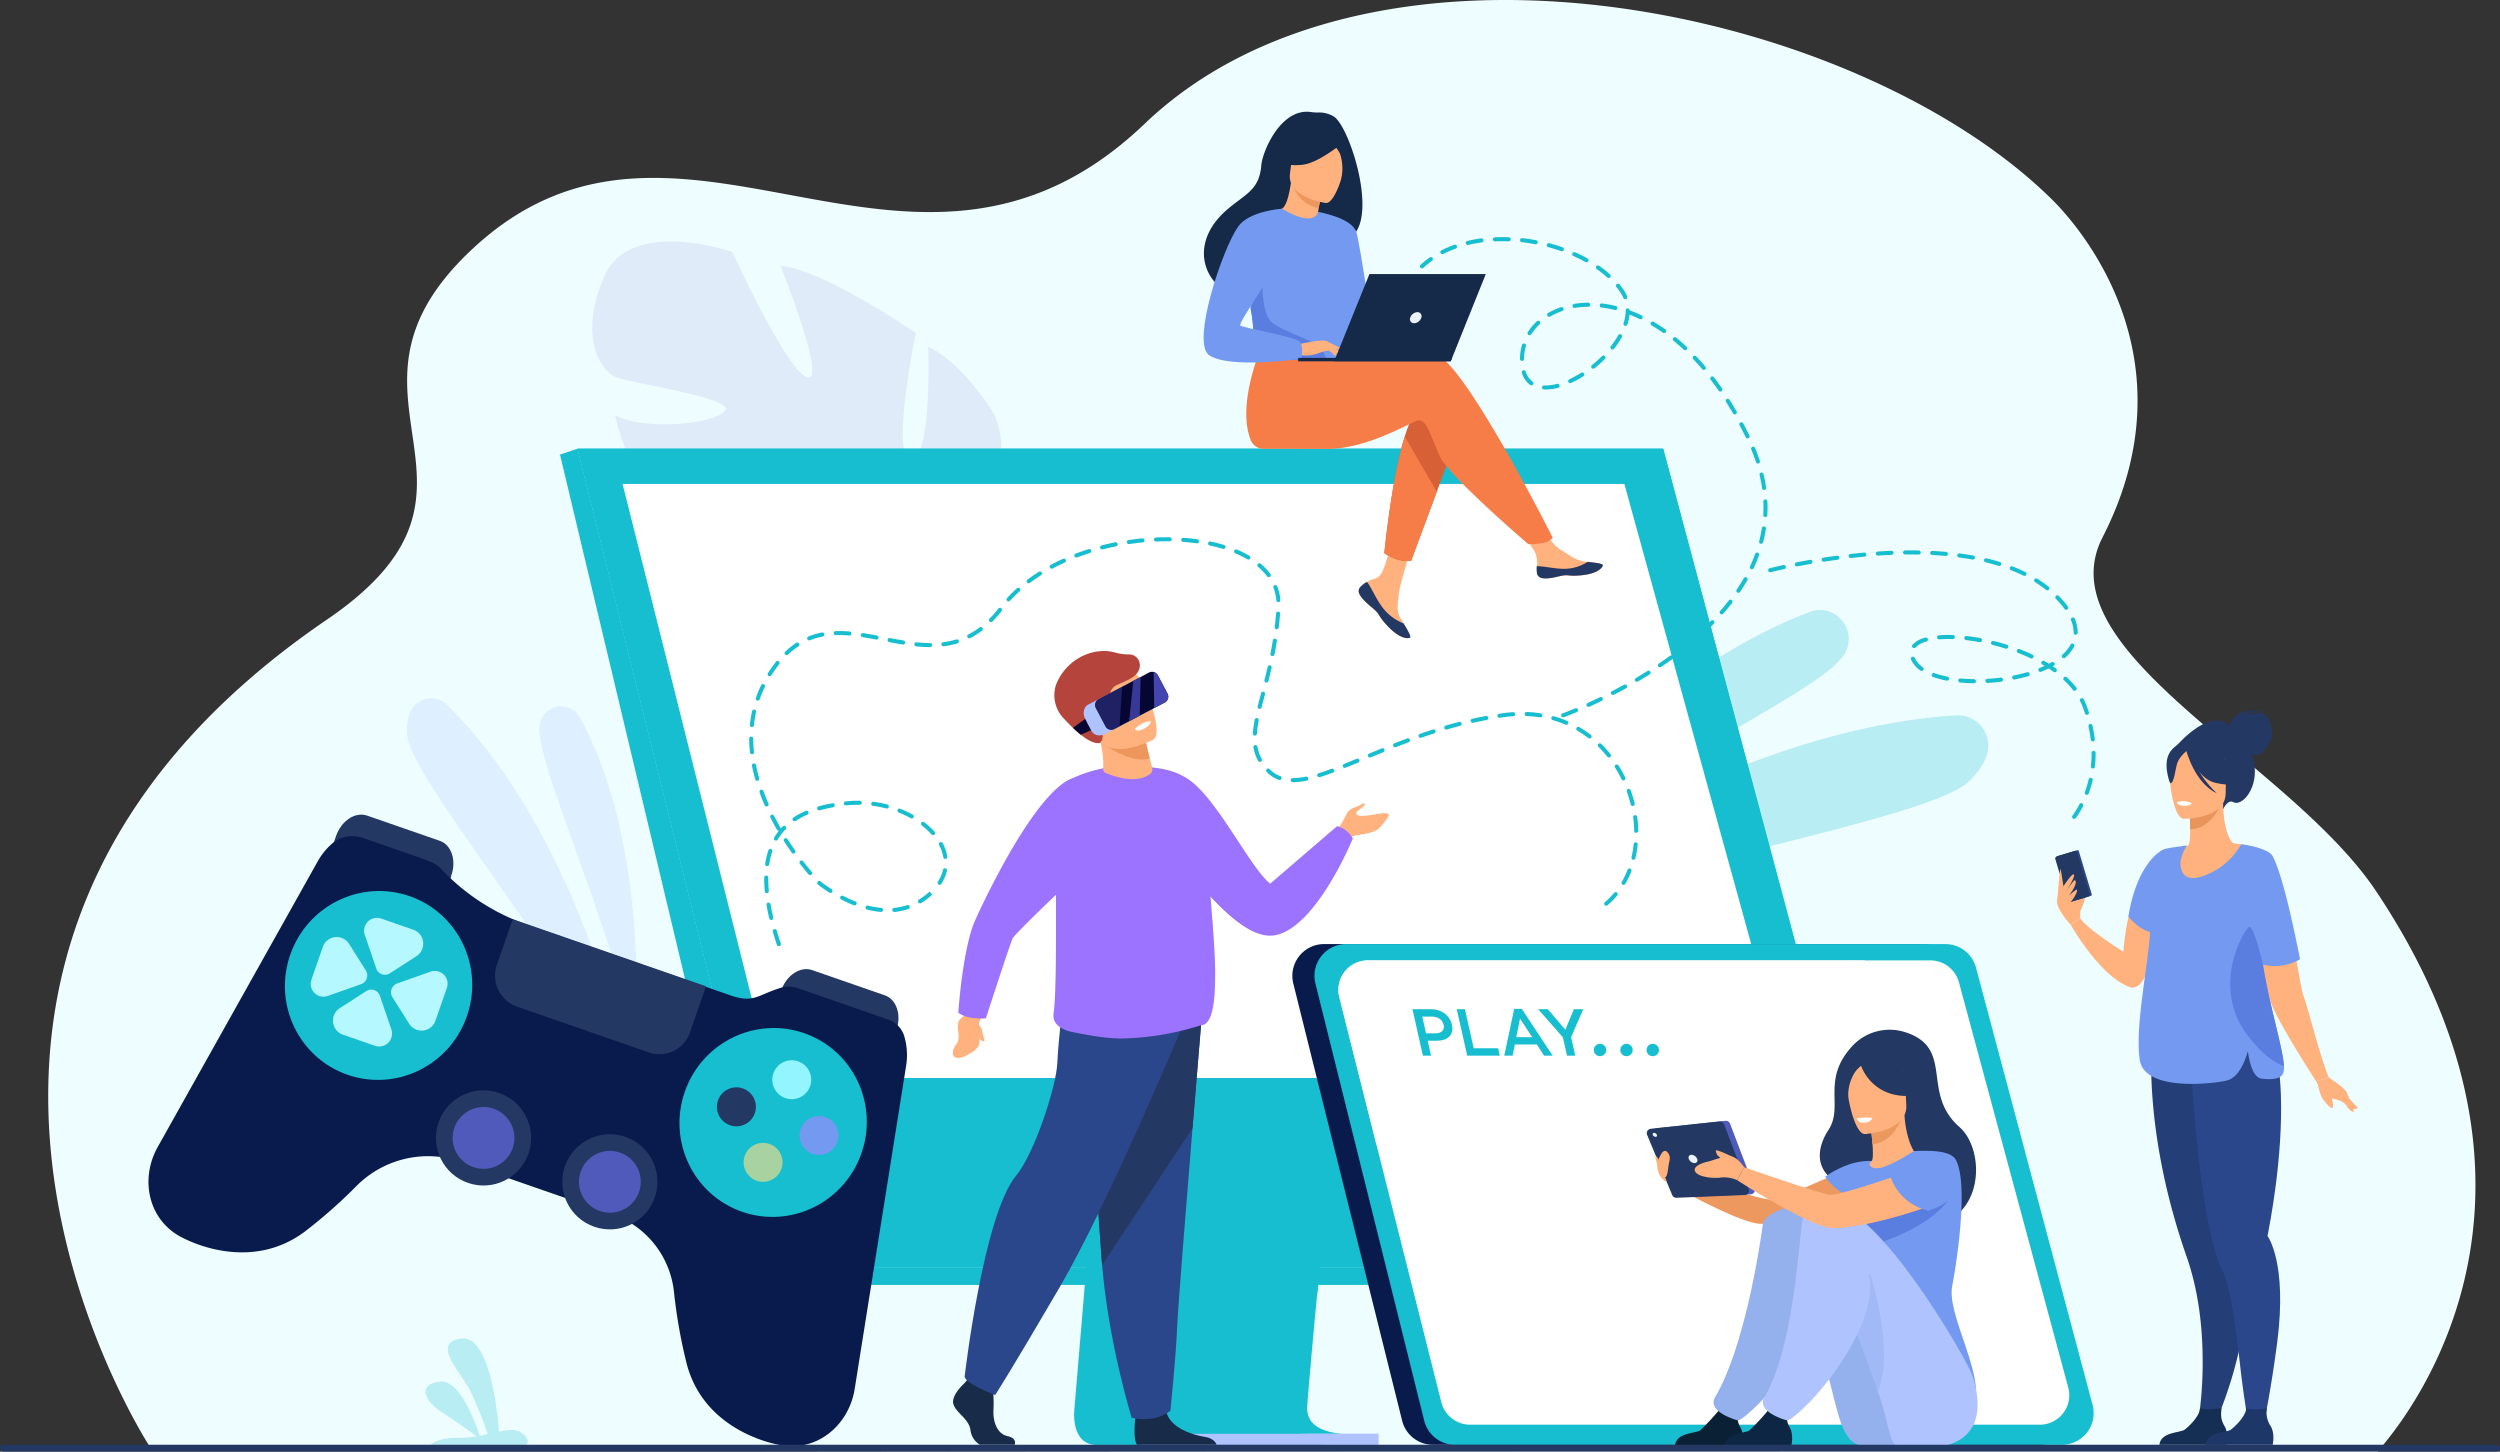 <svg xmlns="http://www.w3.org/2000/svg" width="791.805" height="459.774" viewBox="0 0 791.805 459.774">
  <rect x="0" y="0" width="791.805" height="459.774" fill="#333333" stroke="none"/>
  <g id="banner" transform="translate(-143.94 -197.241)">
    <path id="Path_1896" data-name="Path 1896" d="M929.431,657.008c-45.283,0-704.947.15-705.327-.96l-.064-.138a.7.7,0,0,1-.064-.2c-.253-.551-101.639-154.845,55.978-262.255,61.67-42.017-3.861-69.763,45.18-116.547,56.359-53.766,117.869,5.711,180.554-18.667,11.073-4.3,22.185-11.23,33.294-21.862,25.95-24.775,61.661-36.053,97.736-38.576,70.026-4.869,148.833,22.518,189.5,62.551,8.189,8.061,45.42,49.771,16.071,107.1-18.529,36.194,59.1,70.749,86.685,112.1C999.108,584.632,930.065,655.637,929.431,657.008Z" transform="translate(-32.435)" fill="#eefdff"/>
    <path id="Path_1897" data-name="Path 1897" d="M733.72,447.157c8.323-18.833,40.542-7.626,40.542-7.626s17.255,37.824,23.69,39.645-8.439-35.215-8.439-35.215c12.876.714,42.834,21.212,42.834,21.212s-8.179,39.8-1.5,39.984,5.442-35.611,5.442-35.611c11.717,5.561,20.988,21.641,20.988,21.641,10.76,25.521-22.569,38.019-22.569,38.019s-2.539,13.855,3.617,31.133h0a47.956,47.956,0,0,1,2.7,8.554l-3.349-.512q-.2-1.409-.512-2.737v-.038c-.151-.554-.368-1.338-.64-2.3h0c-.717-2.158-1.181-3.742-1.453-4.879h0c-2.1-6.755-5.266-15.619-7.949-17.786a6.547,6.547,0,0,0,.96-1.425l-.96,1.425c-7.632,11.365-36.6,9.031-52.06,3.313s-7.814-9.153,1.9-15.149,27.429-1.312,33.188-3.365-1.578-6.1-12.348-6.915-17.719,9.021-35.16,8.032-25.61-35.33-25.61-35.33c11.307,5.5,33.595,2.2,35.038-1.764s-30.134-8.378-34.859-10.356S725.4,465.99,733.72,447.157Z" transform="translate(-398.357 -162.475)" fill="#dfebf9"/>
    <g id="Group_3646" data-name="Group 3646" transform="translate(272.895 418.456)" opacity="0.5">
      <g id="Group_3644" data-name="Group 3644" transform="translate(41.901 2.549)" opacity="0.5">
        <path id="Path_1898" data-name="Path 1898" d="M707.8,1002.833s5.586-61.062-17.351-103.1a6.808,6.808,0,0,0-12.645,2.017c-.019.106-.038.208-.058.32C675.872,912.773,700.487,964.859,707.8,1002.833Z" transform="translate(-677.643 -896.214)" fill="#aec3ff"/>
      </g>
      <g id="Group_3645" data-name="Group 3645" opacity="0.5">
        <path id="Path_1899" data-name="Path 1899" d="M618.888,1015.264s-14.537-80.907-59.455-124.893a7.211,7.211,0,0,0-9.966-.23c-1.812,1.719-3.1,4.728-2.6,9.969C548.218,914.073,596.744,970.484,618.888,1015.264Z" transform="translate(-546.758 -888.252)" fill="#aec3ff"/>
      </g>
    </g>
    <g id="Group_3649" data-name="Group 3649" transform="translate(593.655 390.449)" opacity="0.5">
      <g id="Group_3647" data-name="Group 3647" transform="translate(15.68)" opacity="0.5">
        <path id="Path_1900" data-name="Path 1900" d="M1597.7,890.893s47.751-66.908,107.821-89.515c7.984-3.006,15.331,5.717,11.076,13.125l-.218.371C1708.914,827.369,1638.35,858.732,1597.7,890.893Z" transform="translate(-1597.7 -800.769)" fill="#16becf"/>
      </g>
      <g id="Group_3648" data-name="Group 3648" transform="translate(0 33.348)" opacity="0.5">
        <path id="Path_1901" data-name="Path 1901" d="M1548.72,979.764s85.549-69.443,169.641-74.805a9.691,9.691,0,0,1,10.321,8.484c.336,3.329-.986,7.517-6.082,12.4C1709.007,938.842,1610.377,953.67,1548.72,979.764Z" transform="translate(-1548.72 -904.94)" fill="#16becf"/>
      </g>
    </g>
    <path id="Path_1902" data-name="Path 1902" d="M1223.271,971.594l-16.531,196.561s-1.732,11.915,7.129,11.934c14.572.035,72.529,0,72.529,0s-10.968-2.481-10.833-8.061c.157-6.579,19.32-202.288,19.32-202.288Z" transform="translate(-722.471 -525.198)" fill="#16becf"/>
    <path id="Path_1903" data-name="Path 1903" d="M1301.971,1168.685c-2.881,0-58.975.1-73.166-.08-6.185-.077-7.27-5.5-7.321-9.008a17.6,17.6,0,0,1,.189-2.926l.429-5.122,1.095-13.02.96-11.506,1.242-14.784,1.047-12.485,11.746-139.664,71.617-1.86s-8.07,81.9-13.766,141.524c-.64,6.643-1.242,13.013-1.806,18.958q-.272,2.846-.525,5.561c-.528,5.641-1.015,10.821-1.434,15.4-.221,2.411-.426,4.652-.611,6.7-.73,8.039-1.156,13.173-1.162,14.15a8.272,8.272,0,0,0,.141,1.6C1291.813,1168.4,1300.9,1168.685,1301.971,1168.685Z" transform="translate(-732.585 -517.372)" fill="#16becf"/>
    <path id="Path_1904" data-name="Path 1904" d="M715.39,641.16,755.656,802.9l5.513,22.153,18.753,75.333h348.419L1059.215,641.16Z" transform="translate(-388.511 -301.806)" fill="#16becf"/>
    <path id="Path_1905" data-name="Path 1905" d="M703.54,641.15l-5.58,1.863L760.655,906l7.417-5.625Z" transform="translate(-376.66 -301.8)" fill="#16becf"/>
    <path id="Path_1906" data-name="Path 1906" d="M893.8,1456.525h346.271l9.562-5.625H901.217Z" transform="translate(-509.806 -852.323)" fill="#16becf"/>
    <rect id="Rectangle_6369" data-name="Rectangle 6369" width="74.972" height="3.563" transform="translate(580.568 654.872) rotate(180)" fill="#aec3ff"/>
    <path id="Path_1907" data-name="Path 1907" d="M1297.743,1468.47l-.387,2.724-70.506,14.243.967-11.5.461-5.465Z" transform="translate(-736.236 -864.268)" fill="#16becf"/>
    <g id="Group_3650" data-name="Group 3650" transform="translate(488.898 629.022)" opacity="0.5">
      <path id="Path_1908" data-name="Path 1908" d="M1301.978,1568.291c-2.881,0-58.975.1-73.166-.08-6.185-.077-7.27-5.5-7.321-9.008l70.176-13.2c-.73,8.038-1.156,13.174-1.162,14.15a8.262,8.262,0,0,0,.141,1.6C1291.82,1568.006,1300.9,1568.291,1301.978,1568.291Z" transform="translate(-1221.49 -1546)" fill="#16becf"/>
    </g>
    <path id="Path_1909" data-name="Path 1909" d="M715.39,641.15h343.825L1115,849.485H767.255Z" transform="translate(-388.511 -301.8)" fill="#16becf"/>
    <path id="Path_1910" data-name="Path 1910" d="M1129.027,864.165H807.1l-11.5-45.827-4.453-17.732-1.815-7.232-11.823-47.095-.611-2.452-6.252-24.893-2.795-11.141-2.385-9.5-1.946-7.75L759.87,676.02h317.286l4,14.521,2.135,7.75,2.619,9.5,3.07,11.141,20.232,73.381v0l1.713,6.217.8,2.888,13.967,50.661Z" transform="translate(-418.751 -325.507)" fill="#fff"/>
    <path id="Path_1911" data-name="Path 1911" d="M1008.027,1291.93l-117.841,51.5-12.786-51.5Z" transform="translate(-498.656 -744.244)" fill="#16becf"/>
    <path id="Path_1912" data-name="Path 1912" d="M506.224,1011.494l-23.049-8c-3.742-1.3-8.147,1.6-9.841,6.479l-1.444,4.162,36.748,12.761,1.21-4.447C511.513,1017.673,509.886,1012.768,506.224,1011.494Z" transform="translate(-222.963 -547.933)" fill="#233862"/>
    <path id="Path_1913" data-name="Path 1913" d="M946.544,1164.344l-23.049-8c-3.742-1.3-8.147,1.6-9.841,6.48l-1.444,4.162,36.748,12.776,1.21-4.447C951.839,1170.535,950.21,1165.625,946.544,1164.344Z" transform="translate(-522.322 -651.85)" fill="#233862"/>
    <path id="Path_1914" data-name="Path 1914" d="M490.21,1217.164c-1.249-.282-23.168-4.29-28.837-25.371a165.743,165.743,0,0,1-4.126-23.312,29.3,29.3,0,0,0-19.528-24.282l-47.9-16.631a31.927,31.927,0,0,0-32.958,7.555,160.714,160.714,0,0,1-16.576,14.63c-17.511,13.033-37.2,2.593-38.355,2.039-11.2-5.369-13.887-18.67-8.154-28.9l50.677-90.46a21.189,21.189,0,0,1,4.456-5.538,9.924,9.924,0,0,1,9.812-1.9l18.933,6.579c1.185.413,4.12,1.418,5.554,2.907a68.137,68.137,0,0,0,27.262,17.927l64.619,22.438c7.552,2.622,8.464-.045,16.109-2.388h.029a8.554,8.554,0,0,1,5.279.151l28.655,9.95a7.968,7.968,0,0,1,5.048,5.218,21.168,21.168,0,0,1,.608,9.377l-16.3,102.388C512.68,1211.12,502.334,1219.9,490.21,1217.164Z" transform="translate(-99.881 -562.384)" fill="#091a4d"/>
    <ellipse id="Ellipse_82" data-name="Ellipse 82" cx="29.945" cy="29.625" rx="29.945" ry="29.625" transform="translate(226.035 527.927) rotate(-70.85)" fill="#16becf"/>
    <circle id="Ellipse_83" data-name="Ellipse 83" cx="15.072" cy="15.072" r="15.072" transform="translate(277.903 566.936) rotate(-70.85)" fill="#233862"/>
    <circle id="Ellipse_84" data-name="Ellipse 84" cx="9.793" cy="9.793" r="9.793" transform="translate(284.622 563.688) rotate(-70.85)" fill="#505aba"/>
    <circle id="Ellipse_85" data-name="Ellipse 85" cx="15.072" cy="15.072" r="15.072" transform="translate(317.918 580.835) rotate(-70.85)" fill="#233862"/>
    <circle id="Ellipse_86" data-name="Ellipse 86" cx="9.793" cy="9.793" r="9.793" transform="translate(324.636 577.58) rotate(-70.85)" fill="#505aba"/>
    <path id="Path_1915" data-name="Path 1915" d="M682.444,1148.849l-41.761-14.5a10.411,10.411,0,0,1-6.422-13.25l5.02-14.46,61.228,21.244-5.093,14.665A10.193,10.193,0,0,1,682.444,1148.849Z" transform="translate(-332.96 -618.271)" fill="#233862"/>
    <path id="Path_1916" data-name="Path 1916" d="M509.546,1105.5l10.219,3.547a4.7,4.7,0,0,1,.96,8.381l-8.387,5.414a2.881,2.881,0,0,1-4.319-1.5l-3.63-10.622A4.075,4.075,0,0,1,509.546,1105.5Z" transform="translate(-244.897 -617.341)" fill="#b6f8ff"/>
    <path id="Path_1917" data-name="Path 1917" d="M486.69,1194.095l-10.219-3.547a4.706,4.706,0,0,1-.96-8.381l8.387-5.414a2.881,2.881,0,0,1,4.319,1.5l3.63,10.622A4.082,4.082,0,0,1,486.69,1194.095Z" transform="translate(-223.962 -665.617)" fill="#b6f8ff"/>
    <path id="Path_1918" data-name="Path 1918" d="M548.456,1163.254l-3.592,10.318a4.646,4.646,0,0,1-8.324,1.012l-5.311-8.423a2.964,2.964,0,0,1,1.517-4.366l10.564-3.733a4.043,4.043,0,0,1,5.144,5.193Z" transform="translate(-262.998 -653.075)" fill="#b6f8ff"/>
    <path id="Path_1919" data-name="Path 1919" d="M451.557,1137.765l3.586-10.331a4.646,4.646,0,0,1,8.323-1.011l5.311,8.423a2.964,2.964,0,0,1-1.514,4.366l-10.564,3.733a4.043,4.043,0,0,1-5.141-5.18Z" transform="translate(-208.978 -630.255)" fill="#b6f8ff"/>
    <ellipse id="Ellipse_87" data-name="Ellipse 87" cx="29.945" cy="29.625" rx="29.945" ry="29.625" transform="translate(351.001 571.322) rotate(-70.85)" fill="#16becf"/>
    <circle id="Ellipse_88" data-name="Ellipse 88" cx="6.172" cy="6.172" r="6.172" transform="translate(386.85 543.02) rotate(-70.85)" fill="#92f5ff"/>
    <circle id="Ellipse_89" data-name="Ellipse 89" cx="6.172" cy="6.172" r="6.172" transform="translate(377.767 569.187) rotate(-70.85)" fill="#a8d29f"/>
    <circle id="Ellipse_90" data-name="Ellipse 90" cx="6.172" cy="6.172" r="6.172" transform="translate(395.49 560.688) rotate(-70.85)" fill="#739af0"/>
    <circle id="Ellipse_91" data-name="Ellipse 91" cx="6.172" cy="6.172" r="6.172" transform="matrix(0.363, -0.932, 0.932, 0.363, 369.183, 551.309)" fill="#233862"/>
    <path id="Path_1920" data-name="Path 1920" d="M1432.586,1131.26a10.059,10.059,0,0,0-9.758,12.485l21.526,86.464,3.374,13.551,9.575,38.461a10.059,10.059,0,0,0,9.758,7.629h192.2a10.056,10.056,0,0,0,9.716-12.649l-36.927-138.473a10.058,10.058,0,0,0-9.719-7.465Z" transform="translate(-869.274 -635.01)" fill="#091a4d"/>
    <path id="Path_1921" data-name="Path 1921" d="M1454.474,1131.26a10.056,10.056,0,0,0-9.758,12.485l21.526,86.464,3.374,13.551,9.562,38.464a10.056,10.056,0,0,0,9.758,7.629h192.207a10.055,10.055,0,0,0,9.716-12.648l-36.924-138.476a10.055,10.055,0,0,0-9.716-7.466Z" transform="translate(-884.154 -635.01)" fill="#16becf"/>
    <path id="Path_1922" data-name="Path 1922" d="M1690.12,1294.456h-180.3a9.415,9.415,0,0,1-9.156-7.072l-8.98-35.663-3.169-12.572-8.432-33.479-11.759-46.695a9.349,9.349,0,0,1,9.156-11.576h177.993a9.412,9.412,0,0,1,9.114,6.915l34.638,128.4A9.344,9.344,0,0,1,1690.12,1294.456Z" transform="translate(-900.215 -645.983)" fill="#fff"/>
    <path id="Path_1923" data-name="Path 1923" d="M566.53,1555.179h30.361c1.626-1.38-1.127-4.514-4-4.725a17.826,17.826,0,0,0-4.635.548c-.416-5.551-2.8-30.5-11.8-29.494-10.11,1.12,0,10.987,2.859,16.826a140.385,140.385,0,0,1,5.372,13.446c-.819.179-1.671.352-2.539.512-1.341-4.114-6.326-17.956-12.668-17.15-7.446.944-4.453,6.5.826,9.79,3.87,2.423,8.628,5.865,10.884,7.529a32.228,32.228,0,0,1-5.938.477C570.051,1552.819,567.513,1554.353,566.53,1555.179Z" transform="translate(-286.278 -900.306)" fill="#b8edf3"/>
    <g id="girl_2" data-name="girl 2" transform="translate(665.513 523.361)">
      <path id="Path_1924" data-name="Path 1924" d="M1970.743,1216.541a16.146,16.146,0,0,0-16.093,4.594c-9.924,10.763-2.6,19.057-7.562,26.59-3,4.552-5.513,12.524,3.771,17.239,4.293,2.18,17.079,13.574,19.7,13.843,26.533,2.724,27.01-24.192,18.065-31.994C1976.051,1235.851,1987.534,1221.439,1970.743,1216.541Z" transform="translate(-1889.559 -1215.948)" fill="#233862"/>
      <path id="Path_1925" data-name="Path 1925" d="M1852.558,1347.79s-24.215,11.73-28.751,11.525-32.887-10.18-32.887-10.18l.711,4.8s21.571,12.405,29.109,13.109c7.424.691,32.81-6.662,35.259-8.218S1859.681,1349.362,1852.558,1347.79Z" transform="translate(-1785.242 -1305.583)" fill="#ed985f"/>
      <path id="Path_1926" data-name="Path 1926" d="M1975.14,1326.689a24.012,24.012,0,0,0,8.4,3.576c12.949,2.993,17.911-7.952,19.775-15.466a11.124,11.124,0,0,0-4.386-1.348c-.935-.109-1.921-.182-2.734-.224-1.453-1.114-3.621-5.673-4.1-12.748l-.608.163-10.206,2.791s.467,3.243.7,6.31c.176,2.4.2,4.693-.25,5.253-.8.173-1.281.285-1.281.285h0a65.733,65.733,0,0,0-5.308,11.406Z" transform="translate(-1910.487 -1273.419)" fill="#ffb27d"/>
      <path id="Path_1927" data-name="Path 1927" d="M1994.31,1303.791s.471,3.243.7,6.31c5.781-.579,8.464-6.083,9.508-9.1Z" transform="translate(-1923.52 -1273.772)" fill="#ed985f"/>
      <path id="Path_1928" data-name="Path 1928" d="M1976.785,1269.225s13.724-.759,13.126-9.284.762-14.387-8.026-14.265-10.244,3.5-10.75,6.4S1973.2,1269.2,1976.785,1269.225Z" transform="translate(-1907.721 -1236.158)" fill="#ffb27d"/>
      <path id="Path_1929" data-name="Path 1929" d="M1968.891,1243.526c1.921-2.721,3.576-2.273,4.53-1.562a9.606,9.606,0,0,1,12.46,1.085,16.352,16.352,0,0,0,6.025,9.252s-2.433,1.946-8.253.64a14.575,14.575,0,0,1-10.353-9.1,8.634,8.634,0,0,0-2.561,3.089,13.5,13.5,0,0,0-1.517,6.723C1969.218,1253.68,1965.991,1247.6,1968.891,1243.526Z" transform="translate(-1905.417 -1232.398)" fill="#233862"/>
      <path id="Path_1930" data-name="Path 1930" d="M1989.955,1378.6c1.239-6.335,5.279-31.645,1.239-39.792-1.45-2.926-7.145-3.2-13.394-2.932-1.943,1.255-9.351,6-12.4,5.407l-.17-.038c-1.434-.359-1.975-1.364-.778-2.241a21.109,21.109,0,0,0-6.585.915,30.241,30.241,0,0,0-8.131,4.069,17.779,17.779,0,0,0,7.043,6.044c-.74,6.611.362,9.53,7.219,24.8,5.8,12.911-.781,24.532-.781,24.532s34.123,27.435,34.312,13.468C1997.683,1402.327,1988.37,1386.7,1989.955,1378.6Z" transform="translate(-1893.219 -1297.432)" fill="#739af0"/>
      <path id="Path_1931" data-name="Path 1931" d="M1918.808,1468.2a6.345,6.345,0,0,1-4.565-2.779l-.528-.794c-3.883-5.881-5.394-23.888-14.131-43.071-2.129-4.671-9.767-5.509-11.845-10.792,0,0-5.122-17.111,9.812-17.607s40.016,47.613,40.4,52.662C1938.336,1450.7,1947.828,1471.479,1918.808,1468.2Z" transform="translate(-1850.49 -1336.427)" fill="#94b0ed"/>
      <path id="Path_1932" data-name="Path 1932" d="M1801.11,1603.209h21.263s.794-3.483-.6-5.852c-1.236-2.1-.762-3.291.154-5.026a8.082,8.082,0,0,1-3.582.691,7.387,7.387,0,0,1-3.163-1.143,77.685,77.685,0,0,1-6.057,6.534C1807.734,1599.445,1801.539,1599.077,1801.11,1603.209Z" transform="translate(-1792.17 -1471.532)" fill="#0a2035"/>
      <path id="Path_1933" data-name="Path 1933" d="M1854.851,1396.644c-1.281,9.6-6.281,39.895-15.1,54.675-2.843,4.767,7.164,7.437,7.219,7.424,1.341-.352,3.579-2.491,4.61-3.419,7.161-6.454,21.7-24.727,21.7-39.376,0-7.142.125-20.786-5.068-24.253C1865.009,1389.56,1855.36,1392.835,1854.851,1396.644Z" transform="translate(-1818.095 -1334.973)" fill="#94b0ed"/>
      <path id="Path_1934" data-name="Path 1934" d="M1995.533,1373.309s-4.315,8.778-24.458,14.982-8.621-9.38-8.621-9.38l28.172-9.841Z" transform="translate(-1899.632 -1320.051)" fill="#5a7de0"/>
      <path id="Path_1935" data-name="Path 1935" d="M1956.123,1465.888a15.651,15.651,0,0,1-1.761-4.014c-1.143-4.011-1.55-6.931-3.746-13.18-2.308-6.56-5.042-14.627-8.461-23.024-1.053-2.59-2.174-5.215-3.368-7.834-2.129-4.671-7.981-4.024-10.065-9.306,0,0-8.128-18.3,6.813-18.808s43.326,48.961,44.959,53.753C1982.287,1448.713,1988.7,1470.91,1956.123,1465.888Z" transform="translate(-1877.429 -1334.089)" fill="#aec3ff"/>
      <path id="Path_1936" data-name="Path 1936" d="M1849.87,1603.209h21.263s.794-3.483-.6-5.852c-1.236-2.1-.762-3.291.154-5.026a8.081,8.081,0,0,1-3.582.691,7.387,7.387,0,0,1-3.163-1.143,77.706,77.706,0,0,1-6.057,6.534C1856.493,1599.445,1850.3,1599.077,1849.87,1603.209Z" transform="translate(-1825.32 -1471.532)" fill="#0d2644"/>
      <g id="Group_3651" data-name="Group 3651" transform="translate(64.733 77.412)" opacity="0.5">
        <path id="Path_1937" data-name="Path 1937" d="M1983.851,1494.953c-2.308-6.559-5.042-14.627-8.461-23.024.893-6.361,2.82-11.925,6.057-14.169C1981.447,1457.76,1989.306,1482.1,1983.851,1494.953Z" transform="translate(-1975.39 -1457.76)" fill="#94b0ed"/>
      </g>
      <path id="Path_1938" data-name="Path 1938" d="M1900.423,1396.769c-1.281,9.6-3.083,40.577-11.9,55.357-2.843,4.767,7.165,7.437,7.219,7.424,1.341-.352,3.579-2.491,4.61-3.419,7.161-6.454,21.7-24.727,21.7-39.376,0-7.142-8.384-20.213-13.577-23.69A5.231,5.231,0,0,0,1900.423,1396.769Z" transform="translate(-1851.252 -1335.777)" fill="#aec3ff"/>
      <path id="Path_1939" data-name="Path 1939" d="M1780.315,1308.438l21.769-2.315a1.405,1.405,0,0,1,1.463.9l7.792,20.472a1.405,1.405,0,0,1-1.258,1.9l-21.609.871a1.405,1.405,0,0,1-1.354-.861l-7.958-19.032a1.406,1.406,0,0,1,1.156-1.94Z" transform="translate(-1777.172 -1277.25)" fill="#505aba"/>
      <path id="Path_1940" data-name="Path 1940" d="M1774.434,1309.074l21.769-2.311a1.406,1.406,0,0,1,1.463.9l7.792,20.472a1.405,1.405,0,0,1-1.258,1.921l-21.609.871a1.406,1.406,0,0,1-1.354-.861l-7.952-19.067a1.405,1.405,0,0,1,1.149-1.921Z" transform="translate(-1773.184 -1277.685)" fill="#233862"/>
      <path id="Path_1941" data-name="Path 1941" d="M1814.609,1341.042a.9.9,0,0,1,.842-1.322,2.093,2.093,0,0,1,1.805,1.322.9.9,0,0,1-.842,1.322,2.093,2.093,0,0,1-1.806-1.322Z" transform="translate(-1801.29 -1300.097)" fill="#ebf3fa"/>
      <path id="Path_1942" data-name="Path 1942" d="M1779.025,1318.639a.439.439,0,0,1,.413-.64,1.031,1.031,0,0,1,.887.64.442.442,0,0,1-.413.64A1.027,1.027,0,0,1,1779.025,1318.639Z" transform="translate(-1777.121 -1285.328)" fill="#ebf3fa"/>
      <path id="Path_1943" data-name="Path 1943" d="M1926.816,1345.21s-30.179,11.115-34.715,10.885c-2.932-.147-27.294-8.711-27.294-8.711l-2.187,4.136s23.712,15.241,30.23,15.165c12.869-.147,34.574-8.048,37.036-9.6S1933.939,1346.782,1926.816,1345.21Z" transform="translate(-1833.988 -1303.829)" fill="#ffb27d"/>
      <path id="Path_1944" data-name="Path 1944" d="M1836.216,1344.634s-2.187-3.365-4.363-3.464-5.938,1.485-7.225,1.732-4.949,1.434-3.861,3.2,6.137,2.177,8.323,1.783a10.089,10.089,0,0,1,4.949.871Z" transform="translate(-1805.398 -1301.08)" fill="#ffb27d"/>
      <path id="Path_1945" data-name="Path 1945" d="M1846.651,1337.281s-3.464-1.6-4.453-1.885-.791,0-.493.941,2.078,1.834,2.078,2.129S1846.651,1337.281,1846.651,1337.281Z" transform="translate(-1819.604 -1297.085)" fill="#ffb27d"/>
      <path id="Path_1946" data-name="Path 1946" d="M1783.906,1339.22s1.383-4.552,2.9-3.121c1.578,1.489.621,2.977.429,4.876-.371,3.63-1.1,3.473-1.569,3.31S1783.39,1341.048,1783.906,1339.22Z" transform="translate(-1780.411 -1297.446)" fill="#ffb27d"/>
      <path id="Path_1947" data-name="Path 1947" d="M1783.728,1348.61a5.782,5.782,0,0,0,2.98,5.9l-1.088-2.667Z" transform="translate(-1780.316 -1306.141)" fill="#ffb27d"/>
      <path id="Path_1948" data-name="Path 1948" d="M1980.89,1303.244s1.3-.512,4.949-.218c0,0-.2,1.425-2.881,1.565A2.156,2.156,0,0,1,1980.89,1303.244Z" transform="translate(-1914.396 -1275.087)" fill="#fff"/>
      <path id="Path_1949" data-name="Path 1949" d="M2014.58,1349.209a16.589,16.589,0,0,0,11.979,10.488s15.309-4.716,7.683-15.146C2034.242,1344.551,2026.7,1338.952,2014.58,1349.209Z" transform="translate(-1937.301 -1302.344)" fill="#739af0"/>
      <path id="Path_1950" data-name="Path 1950" d="M1782.392,1344.128s-.64-2.132-.672-2.5,0-.554.336-.295a1.784,1.784,0,0,1,.682,1.6A10.468,10.468,0,0,1,1782.392,1344.128Z" transform="translate(-1778.98 -1301.111)" fill="#ffb27d"/>
    </g>
    <path id="Path_1951" data-name="Path 1951" d="M1480.58,1000.5c-2.561,1.383-5.948,1.383-7.859,1.985a3.428,3.428,0,0,0-2.164,2.423l-1.133-3.973-.813-1.2a41.163,41.163,0,0,0,2.241-3.947,4.171,4.171,0,0,1,2.561-2.391c1.121-.282,3.1-1.6,3.342-1.306.6.743-2.561,2.209-2.631,2.92a.7.7,0,0,0,.477.829h.016c2.753.865,9.284-1.741,9.8-.173C1484.575,996.261,1481.655,999.91,1480.58,1000.5Z" transform="translate(-900.601 -540.363)" fill="#ffb27d"/>
    <path id="Path_1952" data-name="Path 1952" d="M1356.3,985.289s-11.64,28.6-24.919,30.7a10.363,10.363,0,0,1-5.269-.714h0c-6.006-2.266-12.719-8.925-18.187-15.414A158.557,158.557,0,0,1,1296.95,985.1s1.78-21.545,6.236-19.166c9.348,4.991,20.489,28.69,26.971,33.656l21.183-18.219A8.173,8.173,0,0,1,1356.3,985.289Z" transform="translate(-783.895 -522.483)" fill="#9b73fe"/>
    <path id="Path_1953" data-name="Path 1953" d="M1349.376,1051.934c-6.006-2.267-12.719-8.925-18.187-15.415.083-10.487.531-21.375,1.316-14.912C1333.869,1032.88,1349.146,1051.64,1349.376,1051.934Z" transform="translate(-807.173 -559.141)" fill="#9b73fe"/>
    <path id="Path_1954" data-name="Path 1954" d="M1106.359,1581.127h-11.022a6.37,6.37,0,0,1-3.016-4.831c-.538-3.4-4.517-5.25-5.378-8.029s3.55-6.687,3.55-6.687l.736-.909.768-.96,7.315,1.649s.182,1.668.291,3.79a46.336,46.336,0,0,1,.032,4.853c-.214,3.7,1.082,7.683,4.523,8.416C1106.7,1578.966,1106.593,1580.41,1106.359,1581.127Z" transform="translate(-641.042 -926.299)" fill="#182b49"/>
    <path id="Path_1955" data-name="Path 1955" d="M1292.371,1600.421h-25.2c-1.213-1.415-.765-6.64-.583-8.343.038-.343.064-.544.064-.544s8.608-6.588,9.79-1.543c.035.16.08.32.128.467,1.489,4.719,8.17,6.86,12.027,7.459C1291.1,1598.3,1292.029,1599.55,1292.371,1600.421Z" transform="translate(-763.092 -945.593)" fill="#182b49"/>
    <path id="Path_1956" data-name="Path 1956" d="M1255.084,1201.528s-1.306,15.6-2.843,34.357c-2.087,25.476-4.6,56.769-4.847,62.7-.429,10.3-2.151,26.76-2.151,26.76s-4.085,3.912-12.264,2.263c0,0-7.286-23.507-9.367-48.375l-.1-1.229c-1.921-25.319-4.946-78.631-4.946-78.631Z" transform="translate(-730.607 -681.315)" fill="#2b478b"/>
    <path id="Path_1957" data-name="Path 1957" d="M1255.084,1201.521s-1.306,15.6-2.843,34.357l-28.629,43.343-.1-1.229c-1.921-25.319-4.946-78.631-4.946-78.631Z" transform="translate(-730.607 -681.309)" fill="#233862"/>
    <path id="Path_1958" data-name="Path 1958" d="M1167.325,1190.233s-23.555,56.5-39.056,83.055-20.328,33.963-20.328,33.963-8.874-3.4-9.681-5.711c0,0,5.922-51.263,16.295-63.757,5.862-7.062,12.748-28.252,13.068-35.663s2.1-22.089,2.1-22.089Z" transform="translate(-648.812 -668.167)" fill="#2b478b"/>
    <path id="Path_1959" data-name="Path 1959" d="M1237.165,1027.544c-.429,5.666-1.626,9.722-4.251,9.722a88.2,88.2,0,0,1-25.611,4.219,64.58,64.58,0,0,1-9.79-1.047c-3.268-.557-5.859-1.114-5.859-1.114-2.8-.64-5.9-2.379-5.484-5.573.221-1.7.378-3.886.487-6.4a3.645,3.645,0,0,1,.022-.49c.211-5.161.256-11.682.272-18.462,0-2.952,0-5.954.019-8.912,0-2.823.032-5.606.074-8.272.042-3.006.106-5.871.215-8.477,0,0-2.561-17.521.49-20.69,3.582-3.71,14.047-7.1,21.686-6.812,15.927,0,18.977,3.643,21.769,6.595a26.057,26.057,0,0,1,4.917,14.1c.144,9.553-.23,20.4-.23,20.4.1,1.553.269,3.55.452,5.836.2,2.43.413,5.18.592,8.045.093,1.444.173,2.916.243,4.389A110.18,110.18,0,0,1,1237.165,1027.544Z" transform="translate(-708.554 -515.323)" fill="#9b73fe"/>
    <path id="Path_1960" data-name="Path 1960" d="M1247.7,938.337c-4.37,3.521-11.758.829-14.223-.227a1.28,1.28,0,0,1-.765-1.242,29.373,29.373,0,0,0-1.258-9.889,6.231,6.231,0,0,1,2.215.029c4.037.32,12.207,1.351,12.568,1.4h0s.378,1.825,1.2,5.074c.07.285.147.586.23.893.1.381.2.784.32,1.2a12.194,12.194,0,0,1,.272,1.37A1.524,1.524,0,0,1,1247.7,938.337Z" transform="translate(-739.368 -496.078)" fill="#ffb27d"/>
    <path id="Path_1961" data-name="Path 1961" d="M1248.293,933.7c-5.612,2.222-15.6-5.036-15.6-5.036a9.255,9.255,0,0,1,1.815-1.431c4.037.32,12.207,1.351,12.568,1.4h0S1247.467,930.447,1248.293,933.7Z" transform="translate(-740.207 -496.296)" fill="#ed975d"/>
    <path id="Path_1962" data-name="Path 1962" d="M1234.7,880.7a29.927,29.927,0,0,1-5.247,2.1c-4.367,1.281-10.283,1.825-12.949-3.288-4.482-8.605-9.284-13.446-.724-18.545,4.584-2.731,7.683-3.317,9.924-2.881a7.412,7.412,0,0,1,4.251,2.676C1232.156,863.264,1238.146,878.537,1234.7,880.7Z" transform="translate(-725.488 -449.198)" fill="#ffb27d"/>
    <path id="Path_1963" data-name="Path 1963" d="M1212.226,849.315c-2.046,1.562-4.988,2.436-5.993,3.083a3.867,3.867,0,0,0-1.511,2.241,11.331,11.331,0,0,0-.285,4.213c.144,1.22.141,2.263-3.054,2.011a2.608,2.608,0,0,0-.426,0,1.183,1.183,0,0,0-.682.237c-1.162.96,1.034,4.379,1.649,5.1a5.858,5.858,0,0,1,.41,1.706,3.07,3.07,0,0,1-.64,2.315l-.026.029c-.122.134-1.729,1.165-6.262-2.439-.743-.589-1.565-1.3-2.468-2.167-1.057-1-2.222-2.209-3.521-3.653a10.691,10.691,0,0,1-1.963-9.633,16.752,16.752,0,0,1,12.77-10.849c5.308-.813,5.974.928,10.516.874C1213.884,842.333,1215.757,846.622,1212.226,849.315Z" transform="translate(-709.171 -437.871)" fill="#b5453c"/>
    <path id="Path_1964" data-name="Path 1964" d="M1271.744,910.64s.371,1.146-2.219,2.5c0,0-2.174,1.14-2.776,0A7.845,7.845,0,0,1,1271.744,910.64Z" transform="translate(-763.363 -485.017)" fill="#fff"/>
    <path id="Path_1965" data-name="Path 1965" d="M1199.511,1050.56c-.138.269-7.347,14.086-10.8,22.64,0-2.952,0-5.954.019-8.913,0-2.823.032-5.605.073-8.272Z" transform="translate(-710.306 -580.144)" fill="#9b73fe"/>
    <path id="Path_1966" data-name="Path 1966" d="M1096.746,1194.376s-1.757,2.34-1.825,3.275c-.471,6.335,2.423,7.213-5.071,10.731,0,0-3.2,1.22-3.253-1.264s2.222-2.526,1.806-6c-.48-4.011-.432-4.05,2.2-6.143l1.745-2.881Z" transform="translate(-640.883 -676.366)" fill="#ffb27d"/>
    <path id="Path_1967" data-name="Path 1967" d="M1109.338,1207.93s1.69,1.764,1.8,2.5c.343,2.353,1.13,3.371.733,3.627-.82.531-1.9-1.21-2.42-2.776A7.148,7.148,0,0,1,1109.338,1207.93Z" transform="translate(-656.243 -687.135)" fill="#ffb27d"/>
    <path id="Path_1968" data-name="Path 1968" d="M1095.493,1042.869a22.984,22.984,0,0,0,5.26.295s7.491-23.142,8.455-25.258,27.448-26.8,27.448-26.8-2.331-26.3-8.7-23.872c-11.845,4.507-28.389,39.8-30.733,45.206-3.864,8.932-5.205,28.953-5.205,28.953A9.633,9.633,0,0,0,1095.493,1042.869Z" transform="translate(-644.569 -523.387)" fill="#9b73fe"/>
    <path id="Path_1969" data-name="Path 1969" d="M1211.2,912.044l-3.3,1.386c-.743-.589-1.566-1.3-2.468-2.167l3.912-2.843Z" transform="translate(-721.673 -483.508)" fill="#060633"/>
    <path id="Path_1970" data-name="Path 1970" d="M1237.407,878.9l-14.524,7.661a3.922,3.922,0,0,1-1.774.445h-.256a2.831,2.831,0,0,1-2.379-1.633l-1.854-3.621a3.746,3.746,0,0,1-.035-3.624h0a2.289,2.289,0,0,1,.871-.819l14.963-7.885c1.175-.618,2.776.093,3.56,1.578l2.145,4.066C1238.9,876.562,1238.582,878.284,1237.407,878.9Z" transform="translate(-728.952 -456.846)" fill="#aec3ff"/>
    <path id="Path_1971" data-name="Path 1971" d="M1249.418,871.61l-3.361,1.77-2.087,1.1-2.507,1.322-6.364,3.355-1.681.887a2.071,2.071,0,0,1-2.792-.864l-3.07-5.82a2.071,2.071,0,0,1,.864-2.792l7.52-3.966,3.483-1.838,2.327-1.226,2.667-1.409a2.078,2.078,0,0,1,2.792.864l3.07,5.82a2.075,2.075,0,0,1-.861,2.795Z" transform="translate(-736.555 -451.878)" fill="#060633"/>
    <g id="Group_3652" data-name="Group 3652" transform="translate(490.764 414.729)" opacity="0.4">
      <path id="Path_1972" data-name="Path 1972" d="M1235.941,876.61c-.208,2.337-.583,8.279-.842,12.556l-1.681.887a2.071,2.071,0,0,1-2.792-.864l-3.07-5.82a2.071,2.071,0,0,1,.864-2.792Z" transform="translate(-1227.319 -876.61)" fill="#4545af"/>
    </g>
    <g id="Group_3653" data-name="Group 3653" transform="translate(501.563 411.665)" opacity="0.8">
      <path id="Path_1973" data-name="Path 1973" d="M1264.683,867.04,1264.4,879.3l-3.345,1.764,1.306-12.8Z" transform="translate(-1261.05 -867.04)" fill="#4545af"/>
    </g>
    <path id="Path_1974" data-name="Path 1974" d="M1288.837,871.749l-3.361,1.77L1285.3,862.1a2.062,2.062,0,0,1,1.329,1.037l3.07,5.82A2.074,2.074,0,0,1,1288.837,871.749Z" transform="translate(-775.974 -452.017)" fill="#4545af"/>
    <path id="Path_1975" data-name="Path 1975" d="M1488.651,741.568a1.921,1.921,0,0,0-.343,2.049h0c.493,1.367,2.126,2.881,4.024,4.415.243.2.458.375.64.538l.144.131.112.1c1.771,1.629,1.1,2,4.28,5.311,3.624,3.771,6.118,3.842,6.828,3.493.6-.291-.621-2.292-1.972-4.539l-.2-.32c-.179-.3-.359-.6-.538-.9-1.585-2.705-1.178-3.973-.8-8,.32-3.272,5.087-18.273,5.087-18.273l-6.928-1.185s-2.09,11.944-4.4,13.785c-1.233.98-2.612.992-3.793,1.719l-.247.157A9.1,9.1,0,0,0,1488.651,741.568Z" transform="translate(-913.888 -358.385)" fill="#ffb27d"/>
    <path id="Path_1976" data-name="Path 1976" d="M1488.651,774.793a1.921,1.921,0,0,0-.343,2.049h0c.605,1.364,2.2,2.881,4.031,4.4.24.2.452.381.64.554l.144.131.112.1c1.77,1.629,1.1,2,4.28,5.311,3.624,3.771,6.118,3.842,6.828,3.493.6-.291-.621-2.292-1.972-4.539a15.432,15.432,0,0,1-6.457-4.76c-2.1-2.683-3.522-6.1-4.959-8.2l-.406-.077A9.1,9.1,0,0,0,1488.651,774.793Z" transform="translate(-913.888 -391.61)" fill="#233862"/>
    <path id="Path_1977" data-name="Path 1977" d="M1652.808,732.763c.429,2.142,3.483,1.786,6.9.96s2.6.157,7.459-.381,6.329-2.35,6.476-3.07c.131-.64-2.267-.868-4.84-1.162l-.96-.115c-2.907-.365-5.036-2.241-7.683-3.781-2.5-1.46-6.233-7.4-6.233-7.4l-6.662.528s3.5,5.311,4.847,7.619a7.941,7.941,0,0,1,.64,4.539A8.553,8.553,0,0,0,1652.808,732.763Z" transform="translate(-1022.059 -353.918)" fill="#ffb27d"/>
    <path id="Path_1978" data-name="Path 1978" d="M1671.258,757.7c3.413-.836,2.6.157,7.459-.381s6.329-2.35,6.476-3.07c.131-.64-2.267-.868-4.84-1.162l-.026.048a13.688,13.688,0,0,1-6.956,2.161c-3.294.08-6.787-.864-9.063-.826a8.551,8.551,0,0,0,.051,2.279C1664.791,758.894,1667.845,758.535,1671.258,757.7Z" transform="translate(-1033.614 -377.904)" fill="#233862"/>
    <path id="Path_1979" data-name="Path 1979" d="M1536.345,608.793l-6.226,16.756-8.128,21.881a13.164,13.164,0,0,1-4.318-.394A18.48,18.48,0,0,1,1513.51,645s2.257-23.491,6.47-36.978c1.079-3.461,2.289-6.262,3.624-7.837C1530.112,592.47,1536.345,608.793,1536.345,608.793Z" transform="translate(-931.127 -272.542)" fill="#d86036"/>
    <path id="Path_1980" data-name="Path 1980" d="M1437.185,541.235c-3.544-1.143-12.805-.019-22.826,1.8a6.806,6.806,0,0,1-7.027-3.173h0L1382.1,537.89s-8.323,18.475-3.771,30.246a4.428,4.428,0,0,0,4.411,2.846h0S1398,571,1402.877,571c12.556,0,26.571-8.644,28.386-8.992,2.968-.592,4.162,5.343,7.123,11.576s27.9,27.6,27.9,27.6a21.826,21.826,0,0,0,5.413-.557,5.347,5.347,0,0,0,2.324-1.466S1446.383,544.2,1437.185,541.235Z" transform="translate(-838.296 -231.597)" fill="#f77d48"/>
    <path id="Path_1981" data-name="Path 1981" d="M1376.147,309.284a8.964,8.964,0,0,0-4.821-1.255,13.4,13.4,0,0,1-2.327-.141c-9.636-1.412-15.44,12.584-15.779,16.813-.624,7.763-4.731,8.964-10.513,13.81-11.592,9.751-8.192,21.081-1.853,25.29,3.8,2.526,10.507,0,10.507,0,.1.067,18.334-10.2,27.323-15.145C1392.16,346.736,1381.56,312.508,1376.147,309.284Z" transform="translate(-809.793 -75.158)" fill="#152949"/>
    <path id="Path_1982" data-name="Path 1982" d="M1421.688,392.257c.042.026-4.424,1.549-7.408.227-2.808-1.242-4.933-5.858-4.892-5.862,1.28-.058,2.679-1.175,3.758-8.5l.544.2,9.146,3.288s-.663,2.932-1.092,5.727C1421.384,389.677,1421.189,391.924,1421.688,392.257Z" transform="translate(-860.338 -122.974)" fill="#ffb27d"/>
    <path id="Path_1983" data-name="Path 1983" d="M1431.983,382.011s-.365,1.585-.9,4.539a10.343,10.343,0,0,1-8.247-7.83Z" transform="translate(-869.483 -123.382)" fill="#ed975d"/>
    <path id="Path_1984" data-name="Path 1984" d="M1431.393,351.365s-12.511-1.677-11.345-9.453.32-13.228,8.371-12.485,9.14,3.941,9.383,6.633S1434.677,351.6,1431.393,351.365Z" transform="translate(-867.532 -89.823)" fill="#ffb27d"/>
    <path id="Path_1985" data-name="Path 1985" d="M1429.746,330.355s-8,6.9-13.445,7.459-7.51-1.191-7.51-1.191a21.27,21.27,0,0,0,5.145-6.969,3.842,3.842,0,0,1,3.156-2.257C1420.971,327.052,1428.344,326.9,1429.746,330.355Z" transform="translate(-859.931 -88.373)" fill="#152949"/>
    <path id="Path_1986" data-name="Path 1986" d="M1458.61,331.836a19.679,19.679,0,0,1,3.521,4.511,15.143,15.143,0,0,1,.41,8.051s4.162-8.115,1.812-12.059C1461.85,328.171,1458.61,331.836,1458.61,331.836Z" transform="translate(-893.802 -90.494)" fill="#152949"/>
    <path id="Path_1987" data-name="Path 1987" d="M1409.407,428.1c-.378,25.322-.106,20.031-2.881,22.435-.669.579-2.545.922-5.013,1.085-7.766.515-21.417-.765-21.935-2.2-1.793-4.965-.528-6.508-2.02-14.111-.157-.81-.349-1.684-.576-2.638-1.245-5.221-2.459-7,1.962-15.386,4.008-7.6,8.173-13.766,8.547-13.542,10.564,6.278,11.429,1,11.429,1S1409.593,415.752,1409.407,428.1Z" transform="translate(-837.521 -140.393)" fill="#739af0"/>
    <path id="Path_1988" data-name="Path 1988" d="M1530.119,646.594l-8.128,21.881a13.169,13.169,0,0,1-4.318-.394,18.481,18.481,0,0,1-4.162-2.033s2.257-23.491,6.47-36.979Z" transform="translate(-931.127 -293.587)" fill="#f77d48"/>
    <path id="Path_1989" data-name="Path 1989" d="M1448,406.9s10.885,1.844,12.165,6.531,5.484,33.124,5.484,33.124-3.067,3-5.625.442-8.051-26.619-8.051-26.619Z" transform="translate(-886.589 -142.541)" fill="#739af0"/>
    <path id="Path_1990" data-name="Path 1990" d="M1405.205,496.286c-7.766.515-21.417-.765-21.935-2.2-1.793-4.965-.528-6.508-2.02-14.111L1385,469.43s-.618,11.746,2.843,14.832,14.179,5.964,15.863,8.544A9.441,9.441,0,0,1,1405.205,496.286Z" transform="translate(-841.208 -185.053)" fill="#5a7de0"/>
    <path id="Path_1991" data-name="Path 1991" d="M1428.29,535.369s7.661-1.706,8.9-1.028,4.258,3.156,4.635,4.018-2.753-.64-3.771-.928c-.66-.176-2.395.426-3.253.714a10.832,10.832,0,0,1-5.829.586Z" transform="translate(-873.188 -229.075)" fill="#ffb27d"/>
    <path id="Path_1992" data-name="Path 1992" d="M1359.57,403.75s-10.286.64-13.846,5.6c-5.013,6.992-14.957,36.786-9.258,40.759,6.4,4.482,29.209,1.172,29.209,1.172s.759-3.544-.3-5.26-18.2-4.482-19-5.276,9.892-15.434,9.892-17.809S1359.57,403.75,1359.57,403.75Z" transform="translate(-809.597 -140.399)" fill="#739af0"/>
    <path id="Path_1993" data-name="Path 1993" d="M1457.24,541.34a14.54,14.54,0,0,0,2.132,2.318,1.566,1.566,0,0,0,.868.186l-1.082-1.946Z" transform="translate(-892.871 -233.942)" fill="#ffb27d"/>
    <path id="Path_1994" data-name="Path 1994" d="M1456.08,534.68l4.667,2.267a.833.833,0,0,1-.772.3,11.082,11.082,0,0,1-2.023-.557Z" transform="translate(-892.082 -229.414)" fill="#ffb27d"/>
    <path id="Path_1995" data-name="Path 1995" d="M1477.04,551.32h-48.75V552.4H1476.6Z" transform="translate(-873.188 -240.727)" fill="#152949"/>
    <path id="Path_1996" data-name="Path 1996" d="M1463.9,496.035h36.914l11.105-27.615h-36.857Z" transform="translate(-897.399 -184.366)" fill="#152949"/>
    <path id="Path_1997" data-name="Path 1997" d="M1542.493,507.818a1.281,1.281,0,0,0-1.255-1.758,2.52,2.52,0,0,0-2.26,1.758,1.281,1.281,0,0,0,1.255,1.758A2.52,2.52,0,0,0,1542.493,507.818Z" transform="translate(-948.393 -209.956)" fill="#ebf3fa"/>
    <path id="Path_1998" data-name="Path 1998" d="M2200.867,1088.53c0-.138,2.033-4.341,1.386-4.664s-1.805-.275-1.94.461A25.733,25.733,0,0,0,2200.867,1088.53Z" transform="translate(-1398.051 -602.659)" fill="#ffb27d"/>
    <path id="Path_1999" data-name="Path 1999" d="M2296.84,918.235s11.915-14.319,18.225-5.157c0,0,4.706,1.953,6.4,9.962,1.735,8.173-3.7,14.387-6.508,12.85-1.8-.986-3.166,2.171-3.166,2.171Z" transform="translate(-1463.688 -484.593)" fill="#233862"/>
    <path id="Path_2000" data-name="Path 2000" d="M2211.18,1082.257c-9.473-3.49-18.6-19.7-18.6-19.7l2.987-2.091c2.487,3.64,13.685,10.629,13.685,10.629.256-3.067.64-5.852,1.085-8.372,3.108-17.134,10.219-22.211,12.126-23.286a4.263,4.263,0,0,1,.48-.244s0,.125-.023.365c-.026.515-.086,1.556-.189,2.977C2222,1053.141,2219.1,1085.177,2211.18,1082.257Z" transform="translate(-1392.805 -572.414)" fill="#ffb27d"/>
    <path id="Path_2001" data-name="Path 2001" d="M2349.71,904.825s1.6-6.4,11.016-4.4c0,0-4.508-.567-5.74,1.169,0,0,3.573-1.636,5.807-.266s2.6,5.974,2.27,7.363-2.8,5.573-4.44,5.573a7.532,7.532,0,0,1-3.573-1.434Z" transform="translate(-1499.633 -477.807)" fill="#233862"/>
    <path id="Path_2002" data-name="Path 2002" d="M2312.427,1067.568c-4.68-10.5-6.921-13.465-7-16.768-.061-2.612,1.226-5.442,3.726-12.338a25.718,25.718,0,0,0,1.245-4.994c1.979-13.321-5.724-27.72-10.513-28.7-1.332-.352-3.588-5.164-3.563-12.914l-.6.118-10.081,2s.231,3.172.237,6.162c0,2.491-.145,4.85-.708,5.148l-1.156.109s-8.407,11.672-9.114,22.531,6.723,15.574-.054,37.27C2267.923,1087.342,2315.014,1073.368,2312.427,1067.568Z" transform="translate(-1448.264 -540.229)" fill="#ffb27d"/>
    <path id="Path_2003" data-name="Path 2003" d="M2310.06,994.214s.231,3.172.237,6.163c5.641-.16,8.624-5.3,9.844-8.157Z" transform="translate(-1472.676 -540.481)" fill="#e8945b"/>
    <path id="Path_2004" data-name="Path 2004" d="M2307.69,944.8s2.958-4.671,3.666-8.666c.506-2.852-.96-13.42-11.566-11.9a14.437,14.437,0,0,0-5.987,2.263c-2.3,1.559-5.634,4.92-1.92,14.143l.96,3.115Z" transform="translate(-1459.185 -494.158)" fill="#233862"/>
    <path id="Path_2005" data-name="Path 2005" d="M2294.727,959.462s13.346.221,13.356-8.093,1.739-13.884-6.783-14.377-10.18,2.68-10.859,5.442S2291.257,959.19,2294.727,959.462Z" transform="translate(-1459.229 -502.898)" fill="#ffb27d"/>
    <path id="Path_2006" data-name="Path 2006" d="M2305.71,932.886s3.656,9.754,9.261,11.2,8.042-.061,8.042-.061a15.882,15.882,0,0,1-5.2-9.383S2308.466,928.257,2305.71,932.886Z" transform="translate(-1469.718 -498.998)" fill="#233862"/>
    <path id="Path_2007" data-name="Path 2007" d="M2294.177,935.557s-2.731,2.177-3.394,4.3-.96,6.476-2.241,6.329c0,0-2.753-6.63.339-10.379C2292.169,931.824,2294.177,935.557,2294.177,935.557Z" transform="translate(-1457.279 -500.878)" fill="#233862"/>
    <path id="Path_2008" data-name="Path 2008" d="M2299.3,1334.967a131.867,131.867,0,0,1-8.413,23.6l-4.4-.32a124.577,124.577,0,0,0,2.036-24.141c-.087-9.7-1.28-21.164-5.122-32.109-13.17-37.612-11.041-64.987-11.041-64.987l24.765,2.881,1.153.134c.1,11.374.4,26.818.64,38.893.228,10.859.426,19,.426,19C2304.124,1308.2,2302.4,1322.674,2299.3,1334.967Z" transform="translate(-1446.959 -706.906)" fill="#243f77"/>
    <path id="Path_2009" data-name="Path 2009" d="M2383,1105.634l-4.008,1.2s-13.653-20.876-14.857-26.571a60.754,60.754,0,0,1-2.04-10.795c-.96-8.884-5.317-19.182-5.317-19.182l-.986-4.274-3.365-14.572s6.444.66,10.212,2.241a4.684,4.684,0,0,1,2.532,1.873c2.77,6.083,5.532,21.449,7.476,32.407,1.082,6.108,1.921,10.849,2.34,11.845C2376.193,1082.6,2379.865,1098.021,2383,1105.634Z" transform="translate(-1501.481 -567.145)" fill="#ffb27d"/>
    <path id="Path_2010" data-name="Path 2010" d="M2337.788,1318.184c-1.95,15.139-4.334,26.373-4.334,26.373l-4.1,3.822s-1.991-10.708-3.4-23.447c-1.341-12.107-3.182-24.919-5.263-28.831-8.259-15.51-10.747-74.056-10.747-74.056l25.111-1.245c2.525,4.245,3.627,11.2,3.886,19.128.659,19.983-3.521,40.894-4.229,44.665C2334.715,1284.57,2341.034,1292.951,2337.788,1318.184Z" transform="translate(-1472.594 -695.885)" fill="#2b478b"/>
    <path id="Path_2011" data-name="Path 2011" d="M2307,934.366s2.6,10.215,9.681,13.487c0,0-7.078-6.275-7.683-13.017S2307,934.366,2307,934.366Z" transform="translate(-1470.595 -499.344)" fill="#233862"/>
    <path id="Path_2012" data-name="Path 2012" d="M2305.833,1102.776a5.95,5.95,0,0,1-.157,2.007c-.534,1.681-2.369,2.446-6.806,1.988-2.711-.282-3.922-4.824-4.459-8.7q-2.442,8.324-6.854,9.313c-4.3.96-25.995,3.6-27.413-6.723-1.562-11.342,3.115-31.424,3.371-42.257a53.553,53.553,0,0,1-.788-10.033c.183-7.712,2.446-12.037,4.184-13.766.493-.378.986-.615,2.965-.96,1.011-.173,2.414-.371,4.4-.64a7.409,7.409,0,0,1,.791-.061c-.368.64-2.372,3.8-1.937,6.64,1.14,7.4,10.885,1.319,12.255.435a22.925,22.925,0,0,0,6.915-7.507s6.169.676,9.188,2.881l-.032.038a2.567,2.567,0,0,1,.794.836c3.22,6.131,6.435,21.6,8.7,32.653a16.053,16.053,0,0,1-11.755,1.722C2301.14,1083.35,2305.545,1097.013,2305.833,1102.776Z" transform="translate(-1438.523 -567.873)" fill="#739af0"/>
    <path id="Path_2013" data-name="Path 2013" d="M2186.343,1083.12c0-.413.346-6.374-.717-7.625s-3.227-3.032-3.909-2.977-3.345,3.6-2.561,6.31,4.184,6.387,4.184,6.387Z" transform="translate(-1383.581 -595.072)" fill="#ffb27d"/>
    <path id="Path_2014" data-name="Path 2014" d="M2189.7,1052.813l-6.121,1.834a.416.416,0,0,1-.519-.279l-4.1-13.654a.416.416,0,0,1,.279-.519l6.121-1.834a.416.416,0,0,1,.519.278l4.091,13.651a.416.416,0,0,1-.269.522Z" transform="translate(-1383.535 -571.84)" fill="#2b478b"/>
    <path id="Path_2015" data-name="Path 2015" d="M2187.645,1053.654l-5.5,1.649a.739.739,0,0,1-.922-.5l-3.906-13.036a.74.74,0,0,1,.5-.919l5.5-1.649a.74.74,0,0,1,.922.5l3.905,13.036A.74.74,0,0,1,2187.645,1053.654Z" transform="translate(-1382.405 -572.402)" fill="#233862"/>
    <path id="Path_2016" data-name="Path 2016" d="M2367.4,1158.34c-2.98-1-6.8-3.643-11.393-9.575-12.165-15.712-1.031-34.174.458-34.52s4.3,11.944,4.3,11.944C2362.707,1138.914,2367.112,1152.577,2367.4,1158.34Z" transform="translate(-1500.09 -623.437)" fill="#5a7de0"/>
    <path id="Path_2017" data-name="Path 2017" d="M2260.02,1039.08s-7.578,3.842-10.35,20.741c0,0,2.728,3.736,6.566,4.84a7.678,7.678,0,0,0,1.71.295C2262.651,1065.2,2260.02,1039.08,2260.02,1039.08Z" transform="translate(-1431.619 -572.34)" fill="#739af0"/>
    <path id="Path_2018" data-name="Path 2018" d="M2185.47,1065.98s2.561-3.96,3.2-3.739c.9.32-2.333,5.337-2.333,5.337s2.395-3.755,2.766-3.47c.852.64-.5,3-1.847,4.8,0,0,2.408-2.2,2.484-1.806.275,1.389-2.641,4.76-2.641,4.76l-1.629-3.723Z" transform="translate(-1387.971 -588.08)" fill="#ffb27d"/>
    <path id="Path_2019" data-name="Path 2019" d="M2179.44,1066.1c.125-.483.753-9.924,1.021-9.041s.909,5.852.909,5.852Z" transform="translate(-1383.871 -584.521)" fill="#ffb27d"/>
    <path id="Path_2020" data-name="Path 2020" d="M2302.429,990.541s-.23.98-2.667.829c0,0-2.045-.125-1.985-1.2A6.594,6.594,0,0,1,2302.429,990.541Z" transform="translate(-1464.324 -538.914)" fill="#fff"/>
    <path id="Path_2021" data-name="Path 2021" d="M2280.33,1601.862h21.263s.794-3.483-.6-5.852c-1.236-2.1-1.242-3.352-.986-5.82-.96.407-5.83.64-6.813.054,0,2.475-3.627,5.919-4.85,6.822C2286.947,1598.1,2280.756,1597.732,2280.33,1601.862Z" transform="translate(-1452.464 -947.022)" fill="#152f54"/>
    <path id="Path_2022" data-name="Path 2022" d="M2326,1601.984h21.263s.794-3.483-.6-5.852a7.827,7.827,0,0,1-1.236-5.762c-.96.4-5.58.586-6.563,0,0,2.475-3.627,5.919-4.85,6.822C2332.63,1598.22,2326.432,1597.855,2326,1601.984Z" transform="translate(-1483.513 -947.144)" fill="#1d3868"/>
    <path id="Path_2023" data-name="Path 2023" d="M2439.425,1263.2s4.834,3.2,5.573,4.568,2.461,6.342,2.461,6.342-1.232.186-2.461-1.969-5.3-1.972-6.649-3.141-2.929-4.6-2.929-4.6Z" transform="translate(-1557.904 -724.712)" fill="#ffb27d"/>
    <path id="Path_2024" data-name="Path 2024" d="M2437.06,1270.26s.8,3.784,1.789,4.892,2.34,2.955,2.882,2.462-.615-4.62-.615-4.62Z" transform="translate(-1559.019 -729.511)" fill="#ffb27d"/>
    <path id="Path_2025" data-name="Path 2025" d="M2463.23,1278.81c.122.186,4.373,4.7,4.373,4.7s-1.54.7-1.969,0S2463.23,1278.81,2463.23,1278.81Z" transform="translate(-1576.811 -735.324)" fill="#ffb27d"/>
    <rect id="Rectangle_6370" data-name="Rectangle 6370" width="791.805" height="2.122" rx="1.061" transform="translate(143.94 654.827)" fill="#233862"/>
    <path id="Path_2026" data-name="Path 2026" d="M894.523,858.279a.64.64,0,0,1-.611-.442c-.467-1.409-.9-2.8-1.28-4.133a.646.646,0,1,1,1.242-.359c.381,1.319.807,2.692,1.281,4.085a.64.64,0,0,1-.611.848Zm-2.369-8.272a.64.64,0,0,1-.64-.5c-.343-1.457-.64-2.881-.868-4.255a.649.649,0,1,1,1.28-.218c.227,1.341.516,2.747.852,4.162a.64.64,0,0,1-.64.794Zm34.709-2.561h-.058a28.132,28.132,0,0,1-4.338-.752.646.646,0,1,1,.32-1.252,26.909,26.909,0,0,0,4.136.717.641.641,0,0,1-.058,1.281Zm4.3,0a.641.641,0,1,1-.064-1.28,18.924,18.924,0,0,0,4.059-.868.646.646,0,0,1,.41,1.226,20.228,20.228,0,0,1-4.338.928Zm225.43-1.956a.64.64,0,0,1-.419-1.137,24.486,24.486,0,0,0,2.948-2.974.646.646,0,0,1,.992.826,25.755,25.755,0,0,1-3.105,3.131.64.64,0,0,1-.432.128Zm-238.06-.112a.638.638,0,0,1-.237-.045,42.355,42.355,0,0,1-3.979-1.812.645.645,0,1,1,.592-1.146,40.938,40.938,0,0,0,3.858,1.754.64.64,0,0,1-.237,1.245Zm20.722-.659a.64.64,0,0,1-.32-1.2,20.975,20.975,0,0,0,3.2-2.4l.122-.112.88.96-.134.122a22.324,22.324,0,0,1-3.393,2.561.641.641,0,0,1-.355.061Zm-48.522-3.2a.64.64,0,0,1-.64-.586c-.122-1.344-.182-2.663-.182-3.912v-.451a.64.64,0,0,1,.64-.64h0a.64.64,0,0,1,.64.64V837c0,1.21.061,2.487.179,3.8a.64.64,0,0,1-.586.7Zm20.149-.086a.64.64,0,0,1-.346-.1,43.427,43.427,0,0,1-3.573-2.529.646.646,0,1,1,.8-1.012,42.062,42.062,0,0,0,3.464,2.452.64.64,0,0,1-.349,1.191Zm251.2-2.561a.64.64,0,0,1-.557-.96,27,27,0,0,0,1.825-3.781.646.646,0,1,1,1.2.471,28.354,28.354,0,0,1-1.921,3.96.64.64,0,0,1-.551.333Zm-216.614-.032a.64.64,0,0,1-.541-1,11.632,11.632,0,0,0,1.6-3.726.645.645,0,0,1,1.258.285A12.908,12.908,0,0,1,946,838.54a.64.64,0,0,1-.538.32Zm-41.034-3.064a.64.64,0,0,1-.493-.227c-.912-1.072-1.831-2.209-2.734-3.374a.646.646,0,0,1,1.021-.791c.89,1.149,1.8,2.27,2.7,3.329a.64.64,0,0,1-.493,1.063Zm-13.567-2.83h-.1a.64.64,0,0,1-.544-.733,25.354,25.354,0,0,1,1-4.29.646.646,0,0,1,1.226.407,24.038,24.038,0,0,0-.96,4.069.64.64,0,0,1-.627.547Zm274.353-2.026a.64.64,0,0,1-.628-.791,32.4,32.4,0,0,0,.688-4.162.644.644,0,0,1,1.281.128,33.612,33.612,0,0,1-.717,4.325.64.64,0,0,1-.624.5Zm-217.949-.259a.64.64,0,0,1-.64-.541,12.577,12.577,0,0,0-1.341-3.842.646.646,0,1,1,1.14-.608,13.858,13.858,0,0,1,1.476,4.242.64.64,0,0,1-.531.743Zm-48.119-1.7a.64.64,0,0,1-.528-.272c-.836-1.184-1.649-2.395-2.42-3.6a.646.646,0,1,1,1.088-.695c.762,1.188,1.566,2.382,2.388,3.55a.64.64,0,0,1-.528,1.018Zm-5.532-4.1a.64.64,0,0,1-.554-.96,19.056,19.056,0,0,1,1.514-2.183.64.64,0,0,1-.64-.32c-.73-1.281-1.425-2.561-2.065-3.816a.646.646,0,0,1,1.153-.586c.64,1.245,1.316,2.51,2.036,3.758a.641.641,0,0,1,.083.279l.608-.656a.645.645,0,1,1,.925.9,17.744,17.744,0,0,0-2.513,3.285.64.64,0,0,1-.538.3Zm49.761-1.745a.64.64,0,0,1-.48-.214,22.932,22.932,0,0,0-3.073-2.833.646.646,0,0,1,.788-1.025,24.233,24.233,0,0,1,3.246,2.993.64.64,0,0,1-.48,1.076Zm222.706-.736a.64.64,0,0,1-.64-.64,37.562,37.562,0,0,0-.32-4.213.646.646,0,0,1,1.281-.173,38.891,38.891,0,0,1,.339,4.36.64.64,0,0,1-.64.659ZM899.534,818.72a.64.64,0,0,1-.346-1.194,25.261,25.261,0,0,1,3.886-2.084.645.645,0,1,1,.512,1.185,23.912,23.912,0,0,0-3.688,1.978.641.641,0,0,1-.355.115Zm37.11-.874a.64.64,0,0,1-.32-.08,32.228,32.228,0,0,0-3.813-1.8.645.645,0,1,1,.474-1.2,33.583,33.583,0,0,1,3.966,1.873.64.64,0,0,1-.32,1.21Zm-29.244-2.58a.646.646,0,0,1-.176-1.281,42.216,42.216,0,0,1,4.258-.96.65.65,0,0,1,.227,1.281c-1.456.263-2.846.579-4.133.941a.639.639,0,0,1-.192.013Zm21.266-.589a.64.64,0,0,1-.163-.022,35.819,35.819,0,0,0-4.146-.816.646.646,0,0,1,.173-1.281,37.026,37.026,0,0,1,4.3.848.645.645,0,0,1-.163,1.281Zm-38.025-.64a.64.64,0,0,1-.592-.387c-.589-1.348-1.133-2.705-1.6-4.037a.646.646,0,1,1,1.213-.442c.474,1.306,1.008,2.638,1.6,3.96a.64.64,0,0,1-.592.906Zm274.334-.154a.64.64,0,0,1-.64-.493,40.1,40.1,0,0,0-1.229-4.05.645.645,0,1,1,1.213-.439,41.359,41.359,0,0,1,1.281,4.181.64.64,0,0,1-.64.8Zm-249.139-.176a.642.642,0,1,1-.083-1.28h.022a36.878,36.878,0,0,1,3.842-.2h.538a.64.64,0,1,1,0,1.281h-.576a34.859,34.859,0,0,0-3.637.19Zm141.466-7.363a.64.64,0,0,1,0-1.281,21.26,21.26,0,0,0,4.142-.471.653.653,0,1,1,.256,1.281,22.566,22.566,0,0,1-4.392.5Zm-169.612-.416a.64.64,0,0,1-.621-.471c-.4-1.418-.746-2.843-1.024-4.235a.653.653,0,1,1,1.28-.253c.269,1.357.605,2.747,1,4.133a.64.64,0,0,1-.621.823Zm274.337-.138a.64.64,0,0,1-.583-.362,39.055,39.055,0,0,0-2.059-3.694.645.645,0,0,1,1.092-.688,40.384,40.384,0,0,1,2.129,3.819.64.64,0,0,1-.58.928Zm-108.947-.131a.64.64,0,0,1-.224-.042,10.162,10.162,0,0,1-3.47-2.17l-.32-.32a.645.645,0,0,1,.909-.916l.32.3a8.769,8.769,0,0,0,3.032,1.9.64.64,0,0,1-.224,1.252Zm12.652-.89a.64.64,0,0,1-.192-1.261c1.226-.381,2.561-.836,4.037-1.389a.645.645,0,0,1,.448,1.21c-1.514.56-2.855,1.024-4.1,1.412a.64.64,0,0,1-.182.029Zm8.083-2.958a.64.64,0,0,1-.24-1.245c1.415-.57,2.881-1.172,3.976-1.633a.645.645,0,0,1,.5,1.191c-1.111.461-2.561,1.066-3.989,1.636a.64.64,0,0,1-.237.051Zm-26.91-1.892a.641.641,0,0,1-.567-.32,13.425,13.425,0,0,1-1.485-4.242.65.65,0,0,1,1.281-.224,12.161,12.161,0,0,0,1.341,3.842.64.64,0,0,1-.564.96Zm110.538-1.389a.64.64,0,0,1-.5-.243,36.17,36.17,0,0,0-2.827-3.137.645.645,0,0,1,.906-.919,37.527,37.527,0,0,1,2.929,3.249.64.64,0,0,1-.5,1.05Zm-75.667,0a.64.64,0,0,1-.246-1.242q1.943-.807,3.983-1.642a.646.646,0,1,1,.486,1.2q-2.036.829-3.976,1.639a.64.64,0,0,1-.247.038ZM886.034,797.5a.64.64,0,0,1-.64-.576c-.154-1.466-.237-2.932-.243-4.36a.64.64,0,0,1,.64-.64h0a.64.64,0,0,1,.64.64,40.414,40.414,0,0,0,.237,4.229.64.64,0,0,1-.573.711Zm203.716-2.212a.64.64,0,0,1-.237-1.245c1.4-.551,2.721-1.053,4.031-1.543a.646.646,0,1,1,.451,1.21c-1.3.483-2.615.986-4.011,1.533a.641.641,0,0,1-.231.035Zm61.571-2.769a.64.64,0,0,1-.394-.134,33.735,33.735,0,0,0-3.5-2.359.642.642,0,0,1,.64-1.114,35.086,35.086,0,0,1,3.63,2.452.64.64,0,0,1-.394,1.159Zm-53.5-.224a.64.64,0,0,1-.211-1.255c1.38-.48,2.76-.938,4.1-1.367a.645.645,0,0,1,.394,1.229c-1.328.426-2.7.88-4.069,1.357a.642.642,0,0,1-.208.026Zm-52.518-.7h-.042a.64.64,0,0,1-.6-.685,35.288,35.288,0,0,1,.589-4.341.652.652,0,0,1,1.281.243,33.932,33.932,0,0,0-.567,4.181A.64.64,0,0,1,1045.3,791.6Zm60.723-1.921a.646.646,0,0,1-.179-1.28c1.393-.4,2.795-.788,4.162-1.14a.646.646,0,1,1,.32,1.252c-1.36.349-2.753.73-4.133,1.13A.637.637,0,0,1,1106.025,789.675Zm-220.017-.768h-.067a.641.641,0,0,1-.576-.711,38.188,38.188,0,0,1,.7-4.328.646.646,0,1,1,1.261.282,36.892,36.892,0,0,0-.679,4.162.64.64,0,0,1-.64.589Zm257.918-.733a.639.639,0,0,1-.253-.051,33.5,33.5,0,0,0-3.976-1.405.646.646,0,1,1,.352-1.242,34.745,34.745,0,0,1,4.13,1.46.64.64,0,0,1-.253,1.239Zm-29.564-.64a.644.644,0,0,1-.141-1.281c1.409-.32,2.836-.605,4.239-.868a.651.651,0,0,1,.237,1.281c-1.386.259-2.8.547-4.194.861a.644.644,0,0,1-.141,0Zm8.458-1.581a.642.642,0,0,1-.1-1.281l.96-.141c1.13-.16,2.267-.278,3.374-.352a.642.642,0,1,1,.086,1.281c-1.076.07-2.18.186-3.278.343l-.944.138Zm12.857-.131h-.1a37.028,37.028,0,0,0-4.2-.407.646.646,0,1,1,.054-1.29,38.236,38.236,0,0,1,4.351.423.642.642,0,0,1-.1,1.281Zm-88.853-2.686a.676.676,0,0,1-.157-.019.64.64,0,0,1-.471-.781c.343-1.383.733-2.881,1.076-4.162a.644.644,0,1,1,1.249.32c-.343,1.306-.733,2.785-1.073,4.162a.64.64,0,0,1-.627.477Zm-158.945-2.612a.64.64,0,0,1-.608-.858,37.827,37.827,0,0,1,1.674-4.043.646.646,0,0,1,1.162.563,36.651,36.651,0,0,0-1.62,3.886.64.64,0,0,1-.608.445Zm161.1-5.721a.653.653,0,0,1-.16-.019.64.64,0,0,1-.468-.784c.381-1.508.711-2.881,1.008-4.162a.645.645,0,0,1,1.258.288c-.3,1.309-.64,2.683-1.015,4.2a.64.64,0,0,1-.624.477Zm-157.348-2.007a.64.64,0,0,1-.544-.989q.24-.381.493-.762c.656-.992,1.341-1.921,2.036-2.808a.645.645,0,1,1,1.008.8c-.669.839-1.332,1.754-1.969,2.715q-.243.368-.477.736a.64.64,0,0,1-.547.3Zm159.256-6.387a.688.688,0,0,1-.125,0,.64.64,0,0,1-.509-.759c.278-1.415.531-2.833.749-4.213a.648.648,0,0,1,1.281.2c-.221,1.4-.477,2.83-.759,4.258a.64.64,0,0,1-.637.509Zm-153.868-.3a.64.64,0,0,1-.445-1.114,25.264,25.264,0,0,1,3.451-2.747.645.645,0,0,1,.708,1.079,23.978,23.978,0,0,0-3.272,2.606.64.64,0,0,1-.445.176Zm45.395-2.532h0a42.36,42.36,0,0,1-4.357-.243.644.644,0,1,1,.131-1.281c1.514.154,2.9.23,4.232.237a.64.64,0,1,1,0,1.281Zm4.29-.263a.642.642,0,1,1-.083-1.281,25.283,25.283,0,0,0,4.094-.884.646.646,0,0,1,.378,1.236,26.582,26.582,0,0,1-4.306.932Zm-12.847-.557h-.106c-1.546-.253-3.086-.547-4.254-.772a.652.652,0,0,1,.246-1.281c1.159.224,2.686.516,4.216.765a.642.642,0,1,1-.1,1.281Zm-29.673-1.319a.64.64,0,0,1-.24-1.245,22.977,22.977,0,0,1,4.239-1.252.652.652,0,0,1,.243,1.281,21.67,21.67,0,0,0-4,1.172.64.64,0,0,1-.243.045Zm21.212-.272a.642.642,0,0,1-.122,0c-1.693-.32-3-.551-4.219-.743a.648.648,0,1,1,.2-1.281c1.239.192,2.561.423,4.264.749a.643.643,0,0,1-.122,1.281Zm29.487-.384a.64.64,0,0,1-.3-1.22,24.808,24.808,0,0,0,3.537-2.241.646.646,0,0,1,.778,1.031,26.153,26.153,0,0,1-3.723,2.356.64.64,0,0,1-.282.074Zm-38.006-.88h-.054a36.463,36.463,0,0,0-4.226-.125.641.641,0,1,1-.042-1.28,37.929,37.929,0,0,1,4.373.128.641.641,0,1,1-.055,1.281Zm135.355-1.991h-.077a.64.64,0,0,1-.563-.717c.17-1.409.32-2.843.422-4.255a.642.642,0,0,1,1.281.1c-.112,1.431-.256,2.881-.426,4.309a.64.64,0,0,1-.634.557Zm-90.495-2.26a.64.64,0,0,1-.458-1.1,36.652,36.652,0,0,0,2.785-3.176.647.647,0,0,1,1.018.8,38.078,38.078,0,0,1-2.881,3.288.641.641,0,0,1-.461.186Zm91.013-6.313a.64.64,0,0,1-.64-.589,14.589,14.589,0,0,0-.925-4,.646.646,0,0,1,1.2-.467,15.87,15.87,0,0,1,1.009,4.347.64.64,0,0,1-.586.7Zm-85.44-.237a.64.64,0,0,1-.477-1.079c.961-1.053,2.007-2.087,3.1-3.073a.646.646,0,0,1,.865.96c-1.066.96-2.078,1.962-3.013,2.984a.64.64,0,0,1-.48.2Zm6.387-5.762a.64.64,0,0,1-.387-1.162c1.136-.852,2.347-1.681,3.589-2.465a.645.645,0,1,1,.688,1.092c-1.213.765-2.391,1.575-3.5,2.407a.64.64,0,0,1-.391.125Zm76-1.921a.641.641,0,0,1-.519-.259,18.515,18.515,0,0,0-2.859-3,.646.646,0,1,1,.836-.986,19.809,19.809,0,0,1,3.057,3.2.64.64,0,0,1-.515,1.034Zm-68.732-2.68a.64.64,0,0,1-.3-1.217c1.255-.669,2.561-1.312,3.9-1.921a.646.646,0,1,1,.531,1.178c-1.309.589-2.6,1.22-3.842,1.876a.639.639,0,0,1-.288.086Zm62.256-2.9a.64.64,0,0,1-.32-.09,32.1,32.1,0,0,0-3.774-1.876.646.646,0,1,1,.5-1.191,33.454,33.454,0,0,1,3.928,1.953.64.64,0,0,1-.32,1.2Zm-54.422-.64a.64.64,0,0,1-.227-1.249c1.335-.506,2.715-.983,4.1-1.418a.646.646,0,0,1,.387,1.233c-1.364.429-2.721.9-4.037,1.393a.642.642,0,0,1-.218.045Zm8.211-2.58a.645.645,0,1,1-.16-1.28c1.389-.352,2.811-.675,4.232-.96a.653.653,0,0,1,.253,1.281c-1.4.279-2.8.6-4.162.96a.638.638,0,0,1-.154,0Zm38.3-.144a.64.64,0,0,1-.189-.029c-1.309-.4-2.7-.749-4.117-1.05a.646.646,0,0,1,.266-1.265c1.457.32,2.881.669,4.223,1.076a.64.64,0,0,1-.186,1.265Zm-29.862-1.543a.642.642,0,1,1-.093-1.281c1.425-.208,2.881-.384,4.306-.519a.643.643,0,0,1,.122,1.281c-1.409.134-2.836.32-4.239.512Zm21.449-.253h-.086c-1.377-.186-2.8-.32-4.242-.435a.642.642,0,0,1,.093-1.281c1.463.106,2.92.253,4.322.445a.642.642,0,1,1-.086,1.28Zm-12.873-.551a.64.64,0,0,1-.026-1.281c1.45-.061,2.91-.083,4.338-.064a.64.64,0,0,1,0,1.281h0c-1.406-.019-2.843,0-4.267.064Z" transform="translate(-503.925 -361.376)" fill="#16becf"/>
    <path id="Path_2027" data-name="Path 2027" d="M1594.153,583.927a.64.64,0,0,1-.218-1.255s1.514-.544,4-1.6a.646.646,0,0,1,.5,1.191c-2.523,1.056-4,1.6-4.066,1.6A.643.643,0,0,1,1594.153,583.927Zm8-3.323a.64.64,0,0,1-.266-1.232c1.28-.586,2.6-1.2,3.893-1.828a.646.646,0,0,1,.563,1.162c-1.3.64-2.622,1.252-3.925,1.841a.642.642,0,0,1-.279.054Zm7.766-3.768a.64.64,0,0,1-.3-1.22c1.281-.656,2.545-1.338,3.79-2.026a.646.646,0,0,1,.624,1.13c-1.255.695-2.542,1.38-3.819,2.042a.639.639,0,0,1-.31.074Zm7.552-4.162a.64.64,0,0,1-.32-1.2c1.242-.73,2.475-1.482,3.669-2.241a.645.645,0,1,1,.688,1.092c-1.2.756-2.446,1.514-3.7,2.241a.642.642,0,0,1-.349.1Zm7.3-4.594a.64.64,0,0,1-.362-1.181c1.194-.8,2.379-1.629,3.521-2.455a.645.645,0,0,1,.755,1.047c-1.153.832-2.347,1.668-3.553,2.478a.641.641,0,0,1-.375.1Zm6.969-5.065a.64.64,0,0,1-.4-1.156c1.14-.89,2.241-1.8,3.323-2.7a.646.646,0,0,1,.836.986c-1.079.916-2.212,1.834-3.365,2.734a.64.64,0,0,1-.4.138Zm6.566-5.567a.64.64,0,0,1-.438-1.12c1.06-.98,2.09-1.982,3.067-2.977a.645.645,0,0,1,.922.9c-.989,1.008-2.036,2.026-3.112,3.022a.64.64,0,0,1-.442.17Zm6.022-6.153a.64.64,0,0,1-.483-1.072c.96-1.085,1.87-2.19,2.724-3.288a.646.646,0,1,1,1.018.794c-.871,1.117-1.8,2.241-2.776,3.349a.64.64,0,0,1-.484.218Zm5.282-6.806a.64.64,0,0,1-.535-1.008c.8-1.191,1.562-2.4,2.241-3.614a.645.645,0,1,1,1.12.64c-.707,1.236-1.482,2.478-2.3,3.694a.64.64,0,0,1-.522.285Zm4.264-7.465a.64.64,0,0,1-.586-.919c.605-1.281,1.152-2.606,1.629-3.909a.646.646,0,1,1,1.213.442c-.49,1.338-1.05,2.689-1.671,4.011a.64.64,0,0,1-.586.371Zm2.932-8.058a.64.64,0,0,1-.624-.807c.355-1.367.64-2.76.864-4.139a.648.648,0,1,1,1.28.2c-.224,1.421-.522,2.856-.89,4.264a.64.64,0,0,1-.631.474Zm1.329-8.471h-.035a.64.64,0,0,1-.608-.679c.042-.762.064-1.537.064-2.3,0-.64,0-1.281-.045-1.921a.641.641,0,1,1,1.281-.058c.029.659.045,1.332.045,1.991,0,.791-.022,1.6-.064,2.375a.64.64,0,0,1-.64.589Zm-.384-8.583a.64.64,0,0,1-.64-.554c-.2-1.38-.461-2.782-.791-4.162a.645.645,0,0,1,1.255-.3c.336,1.425.611,2.881.813,4.283a.64.64,0,0,1-.547.73Zm-1.966-8.368a.64.64,0,0,1-.615-.445c-.429-1.319-.925-2.66-1.473-3.989a.646.646,0,1,1,1.194-.493c.56,1.357,1.066,2.731,1.508,4.082a.64.64,0,0,1-.615.845Zm-3.268-7.952a.64.64,0,0,1-.579-.362c-.64-1.281-1.281-2.561-1.946-3.813a.645.645,0,1,1,1.14-.605c.666,1.255,1.329,2.561,1.966,3.842a.64.64,0,0,1-.579.928ZM1648.473,488a.64.64,0,0,1-.56-.32c-.72-1.245-1.466-2.478-2.215-3.659a.646.646,0,1,1,1.092-.691c.759,1.2,1.511,2.443,2.241,3.7a.64.64,0,0,1-.557.96Zm-4.6-7.267a.64.64,0,0,1-.531-.279c-.823-1.185-1.668-2.347-2.513-3.454a.645.645,0,0,1,1.025-.784c.858,1.124,1.716,2.3,2.561,3.5a.64.64,0,0,1-.528,1.015Zm-55.3-.64h-.535a.641.641,0,0,1,.061-1.281,13.6,13.6,0,0,0,4.059-.5.644.644,0,1,1,.32,1.248,15.51,15.51,0,0,1-3.906.528Zm-4.533-1.319a.639.639,0,0,1-.381-.125,7.413,7.413,0,0,1-2.622-3.81.646.646,0,1,1,1.229-.4,6.164,6.164,0,0,0,2.161,3.166.64.64,0,0,1-.384,1.165Zm12.328-.7a.64.64,0,0,1-.272-1.232,32.975,32.975,0,0,0,3.7-2.03.646.646,0,1,1,.691,1.092,34.331,34.331,0,0,1-3.841,2.11.64.64,0,0,1-.285.058Zm42.28-4.181a.64.64,0,0,1-.493-.227c-.928-1.1-1.886-2.167-2.843-3.179a.645.645,0,0,1,.938-.887c.96,1.031,1.946,2.116,2.881,3.233a.64.64,0,0,1-.493,1.063Zm-35.006-.391a.64.64,0,0,1-.4-1.149,39.007,39.007,0,0,0,3.163-2.82.646.646,0,0,1,.912.916,40.406,40.406,0,0,1-3.265,2.913.64.64,0,0,1-.406.141Zm-22.566-2.462h0a.64.64,0,0,1-.64-.64,16.268,16.268,0,0,1,.64-4.418.646.646,0,0,1,1.239.365,14.969,14.969,0,0,0-.605,4.066.64.64,0,0,1-.634.624Zm51.65-3.39a.64.64,0,0,1-.442-.173c-1.05-.983-2.126-1.921-3.2-2.811a.646.646,0,1,1,.819-1c1.1.9,2.2,1.863,3.265,2.881a.64.64,0,0,1-.442,1.117Zm-23-.227a.64.64,0,0,1-.506-1.044,28.119,28.119,0,0,0,2.356-3.483.647.647,0,0,1,1.124.64,29.466,29.466,0,0,1-2.465,3.643.641.641,0,0,1-.509.24ZM1583.47,462.9a.64.64,0,0,1-.544-.992,17.4,17.4,0,0,1,2.859-3.419.65.65,0,1,1,.877.96,16.09,16.09,0,0,0-2.648,3.163.64.64,0,0,1-.534.285Zm42.578-.691a.641.641,0,0,1-.371-.118c-1.172-.826-2.372-1.6-3.566-2.311a.645.645,0,0,1,.656-1.111c1.223.724,2.452,1.521,3.653,2.366a.64.64,0,0,1-.375,1.175Zm-12.191-2.273a.64.64,0,0,1-.615-.842,13.645,13.645,0,0,0,.682-4.034.64.64,0,0,1,.64-.64h0a.64.64,0,0,1,.64.615c1.239.461,2.484.989,3.71,1.578a.646.646,0,1,1-.557,1.165c-1.069-.509-2.151-.976-3.23-1.389a15.735,15.735,0,0,1-.666,3.1.64.64,0,0,1-.583.448Zm-24.183-2.881a.64.64,0,0,1-.32-1.2,22.88,22.88,0,0,1,4.031-1.822.645.645,0,1,1,.419,1.22,21.62,21.62,0,0,0-3.8,1.716.642.642,0,0,1-.307.1Zm20.892-2.145a.638.638,0,0,1-.154-.019,35.6,35.6,0,0,0-4.162-.765.645.645,0,1,1,.157-1.28,36.783,36.783,0,0,1,4.306.794.645.645,0,1,1-.154,1.281Zm-12.805-.659a.642.642,0,0,1-.1-1.281,29.671,29.671,0,0,1,4.379-.371h0a.64.64,0,0,1,0,1.281,28.323,28.323,0,0,0-4.187.355Zm16.007-2.753a.64.64,0,0,1-.6-.4,10.381,10.381,0,0,0-1.114-2.036c-.32-.477-.7-.96-1.079-1.421a.645.645,0,1,1,1-.816c.4.493.784,1,1.136,1.5a11.639,11.639,0,0,1,1.255,2.289.64.64,0,0,1-.6.89Zm-5.263-6.723a.64.64,0,0,1-.432-.166,34.577,34.577,0,0,0-3.3-2.628.646.646,0,1,1,.743-1.056,35.8,35.8,0,0,1,3.429,2.728.64.64,0,0,1-.432,1.124Zm-59.106-3.048a.64.64,0,0,1-.442-1.117,27.708,27.708,0,0,1,2.881-2.334.645.645,0,0,1,.746,1.053,26.437,26.437,0,0,0-2.734,2.222.639.639,0,0,1-.419.182Zm52.1-1.921a.64.64,0,0,1-.32-.083c-1.2-.672-2.484-1.309-3.8-1.9a.645.645,0,1,1,.525-1.178c1.351.6,2.664,1.255,3.9,1.946a.64.64,0,0,1-.32,1.21Zm-45.612-2.583a.64.64,0,0,1-.295-1.22,34.459,34.459,0,0,1,4.027-1.732.646.646,0,0,1,.436,1.217,33.249,33.249,0,0,0-3.877,1.668.641.641,0,0,1-.256.08Zm37.776-.925a.637.637,0,0,1-.214-.035c-1.322-.464-2.689-.884-4.063-1.248a.644.644,0,0,1,.32-1.249c1.405.375,2.8.8,4.162,1.281a.64.64,0,0,1-.215,1.255Zm-29.683-1.994a.644.644,0,1,1-.147-1.281c1.386-.32,2.83-.592,4.3-.791a.646.646,0,1,1,.173,1.281c-1.425.192-2.827.451-4.162.768a.658.658,0,0,1-.141.038Zm21.375-.224a.641.641,0,0,1-.119,0c-1.392-.263-2.811-.474-4.21-.64a.644.644,0,1,1,.144-1.281c1.431.16,2.881.378,4.3.64a.643.643,0,0,1-.118,1.281Zm-12.834-.909a.64.64,0,0,1-.029-1.281c1.431-.064,2.9-.07,4.357-.019a.646.646,0,1,1-.048,1.29c-1.418-.051-2.855-.045-4.251.019Z" transform="translate(-955.081 -159.492)" fill="#16becf"/>
    <path id="Path_2028" data-name="Path 2028" d="M1990.183,826.821a.64.64,0,0,1-.525-1.021,30.4,30.4,0,0,0,2.2-3.6.646.646,0,0,1,1.146.6,31.621,31.621,0,0,1-2.292,3.749A.641.641,0,0,1,1990.183,826.821Zm3.989-7.606a.64.64,0,0,1-.6-.871,34.053,34.053,0,0,0,1.213-4.043.646.646,0,0,1,1.258.294,35.449,35.449,0,0,1-1.261,4.2.641.641,0,0,1-.6.423Zm1.959-8.359h-.07a.64.64,0,0,1-.573-.711,36.158,36.158,0,0,0,.211-3.922v-.3a.641.641,0,0,1,.64-.64h0a.64.64,0,0,1,.64.64v.32a37.514,37.514,0,0,1-.218,4.059.641.641,0,0,1-.621.554Zm-.061-8.589a.64.64,0,0,1-.64-.57q-.252-2.1-.711-4.162a.646.646,0,0,1,1.261-.278,43.4,43.4,0,0,1,.733,4.306.64.64,0,0,1-.566.717Zm-1.847-8.394a.641.641,0,0,1-.615-.448c-.182-.567-.378-1.146-.583-1.716a18.922,18.922,0,0,0-.96-2.186.645.645,0,0,1,1.149-.586,20.044,20.044,0,0,1,1.015,2.337c.211.586.413,1.178.6,1.758a.64.64,0,0,1-.615.842Zm-3.9-7.613a.64.64,0,0,1-.509-.247,27.213,27.213,0,0,0-2.849-3.083.651.651,0,0,1,.88-.96,28.448,28.448,0,0,1,2.983,3.23.64.64,0,0,1-.506,1.044Zm-31.911-2.4h0c-1.489-.019-2.951-.1-4.351-.227a.643.643,0,0,1,.122-1.281c1.364.128,2.792.2,4.245.221a.64.64,0,0,1,0,1.281Zm4.3-.1a.641.641,0,0,1-.035-1.281c1.415-.083,2.843-.214,4.248-.391a.645.645,0,0,1,.163,1.281c-1.434.182-2.881.32-4.334.4Zm-12.859-.736a.648.648,0,0,1-.125,0,29.6,29.6,0,0,1-4.245-1.152.645.645,0,1,1,.439-1.213,28.4,28.4,0,0,0,4.056,1.1.643.643,0,0,1-.125,1.281Zm21.4-.349a.643.643,0,1,1-.125-1.28c1.425-.285,2.817-.621,4.133-1a.646.646,0,1,1,.355,1.242c-1.351.387-2.775.733-4.235,1.024a.657.657,0,0,1-.118.013Zm12.805-2.292a.64.64,0,0,1-.378-.122q-.756-.547-1.569-1.079c-.752.368-1.546.72-2.375,1.05a.645.645,0,1,1-.48-1.2q.8-.32,1.559-.669l-.695-.413a.644.644,0,1,1,.64-1.117q.72.419,1.415.858.448-.234.874-.477a.645.645,0,0,1,.64,1.12l-.285.16q.521.355,1.018.714a.64.64,0,0,1-.381,1.169Zm-42.181-.419a.641.641,0,0,1-.372-.119,8.643,8.643,0,0,1-2.7-2.91c-.106-.192-.2-.391-.285-.579a.646.646,0,0,1,1.181-.522c.07.16.15.32.24.49a7.365,7.365,0,0,0,2.3,2.465.64.64,0,0,1-.371,1.172Zm34.789-3.938a.64.64,0,0,1-.275-.064c-1.249-.6-2.561-1.162-3.912-1.684a.646.646,0,1,1,.467-1.2c1.374.535,2.718,1.114,4,1.722a.64.64,0,0,1-.279,1.229Zm10.244-.1a.64.64,0,0,1-.432-1.127,11.709,11.709,0,0,0,2.561-3.153.65.65,0,1,1,1.136.631,12.97,12.97,0,0,1-2.824,3.505.64.64,0,0,1-.442.157Zm-18.263-3.009a.646.646,0,0,1-.2-.029c-1.344-.426-2.724-.813-4.1-1.156a.646.646,0,1,1,.32-1.252c1.4.349,2.811.746,4.181,1.178a.64.64,0,0,1-.2,1.261Zm-29.161-.186a.64.64,0,0,1-.49-1.066,8.1,8.1,0,0,1,4.027-2.241.646.646,0,1,1,.355,1.242,6.888,6.888,0,0,0-3.4,1.854.64.64,0,0,1-.49.2Zm20.809-1.892a.642.642,0,0,1-.119,0c-1.418-.259-2.84-.471-4.216-.64a.644.644,0,1,1,.147-1.281c1.405.16,2.856.378,4.3.64a.643.643,0,0,1-.115,1.281Zm-12.857-.874a.641.641,0,0,1-.051-1.281,39.343,39.343,0,0,1,4.376-.086.641.641,0,1,1-.042,1.281,38.223,38.223,0,0,0-4.232.083Zm43.218-1.453h0a.64.64,0,0,1-.64-.64v-.093a10.172,10.172,0,0,0-.813-3.842.645.645,0,0,1,1.194-.49,11.449,11.449,0,0,1,.909,4.331v.106a.64.64,0,0,1-.637.615Zm-2.99-7.914a.639.639,0,0,1-.521-.266,29.362,29.362,0,0,0-2.731-3.2.646.646,0,1,1,.925-.9,30.6,30.6,0,0,1,2.849,3.342.64.64,0,0,1-.522,1.024Zm-5.98-6.153a.641.641,0,0,1-.4-.141,37.539,37.539,0,0,0-3.454-2.439.646.646,0,1,1,.685-1.095,38.85,38.85,0,0,1,3.573,2.526.64.64,0,0,1-.4,1.149Zm-7.274-4.578a.64.64,0,0,1-.285-.067c-1.233-.611-2.539-1.188-3.883-1.716a.646.646,0,1,1,.471-1.2c1.38.541,2.721,1.133,3.986,1.761a.64.64,0,0,1-.288,1.223ZM1894,748.708a.645.645,0,1,1-.163-1.28s1.569-.41,4.226-.989a.646.646,0,1,1,.275,1.261c-2.628.576-4.162.96-4.162.98a.64.64,0,0,1-.167.013Zm8.42-1.857a.643.643,0,1,1-.125-1.281c1.4-.272,2.827-.538,4.248-.784a.65.65,0,0,1,.221,1.281c-1.415.246-2.837.509-4.223.781a.636.636,0,0,1-.112-.016Zm64.007-.138a.64.64,0,0,1-.189-.029c-1.319-.406-2.7-.784-4.111-1.12a.645.645,0,0,1,.3-1.255c1.437.346,2.846.73,4.19,1.143a.64.64,0,0,1-.192,1.261Zm-55.52-1.348a.642.642,0,1,1-.1-1.281c1.421-.221,2.862-.426,4.277-.615a.646.646,0,0,1,.17,1.281c-1.405.189-2.836.394-4.248.611Zm47.158-.669a.637.637,0,0,1-.115,0c-1.364-.247-2.785-.471-4.226-.659a.646.646,0,1,1,.169-1.281c1.46.192,2.9.419,4.287.669a.643.643,0,0,1-.115,1.28Zm-38.627-.487a.641.641,0,1,1-.071-1.281c1.438-.16,2.881-.32,4.3-.435a.643.643,0,0,1,.115,1.281c-1.405.128-2.843.272-4.271.432Zm30.093-.666h-.058c-1.389-.125-2.827-.224-4.271-.3a.641.641,0,1,1,.064-1.281c1.463.074,2.917.176,4.322.3a.641.641,0,0,1-.058,1.281Zm-21.507-.106a.641.641,0,0,1-.042-1.281c1.45-.1,2.9-.173,4.315-.23a.641.641,0,1,1,.051,1.281c-1.4.058-2.846.134-4.283.23Zm12.908-.339h0c-.791,0-1.6,0-2.414-.019h-1.87a.64.64,0,1,1-.016-1.28h1.921c.807,0,1.617,0,2.407.019a.64.64,0,0,1,0,1.28Z" transform="translate(-1189.313 -370.228)" fill="#16becf"/>
    <path id="Path_2029" data-name="Path 2029" d="M1632.231,1160.952c-12.735,6.4-28.018-9.025-25.066,11.621s-26.824,20.69-47.86,18.072-18.552,22.7-39.8,25.61-39.411-10.564-39.411-10.564L1468.337,1159a9.349,9.349,0,0,1,9.156-11.576h157.214S1644.963,1154.549,1632.231,1160.952Z" transform="translate(-900.222 -645.997)" fill="#fff"/>
    <path id="Path_2030" data-name="Path 2030" d="M1541.36,1195.66h5.8c3.425,0,6.028,1.956,6.7,4.968.739,3.3-1.517,5.03-4.754,5.03h-2.92l1.063,4.735h-2.583Zm7.305,7.661c1.953,0,2.926-1.095,2.561-2.673-.387-1.725-1.828-2.632-3.762-2.632h-3l1.191,5.3Z" transform="translate(-950.061 -678.793)" fill="#16becf"/>
    <path id="Path_2031" data-name="Path 2031" d="M1585.19,1195.66h2.583l2.776,12.376h7.731l.528,2.356h-10.315Z" transform="translate(-979.86 -678.793)" fill="#16becf"/>
    <path id="Path_2032" data-name="Path 2032" d="M1635.33,1195.33h2.395l9.8,14.838h-2.731l-2.289-3.557h-6.953l-.714,3.557h-2.648Zm5.714,8.989-3.867-5.894-1.2,5.894Z" transform="translate(-1011.814 -678.569)" fill="#16becf"/>
    <path id="Path_2033" data-name="Path 2033" d="M1673.53,1204.585l-7.84-8.925h3.044l5.58,6.524,2.7-6.524h2.961l-3.842,8.861,1.316,5.871h-2.606Z" transform="translate(-1034.589 -678.793)" fill="#16becf"/>
    <circle id="Ellipse_92" data-name="Ellipse 92" cx="1.966" cy="1.966" r="1.966" transform="translate(648.73 527.834)" fill="#16becf"/>
    <circle id="Ellipse_93" data-name="Ellipse 93" cx="1.966" cy="1.966" r="1.966" transform="translate(657.118 527.834)" fill="#16becf"/>
    <circle id="Ellipse_94" data-name="Ellipse 94" cx="1.966" cy="1.966" r="1.966" transform="translate(665.432 527.834)" fill="#16becf"/>
  </g>
</svg>
